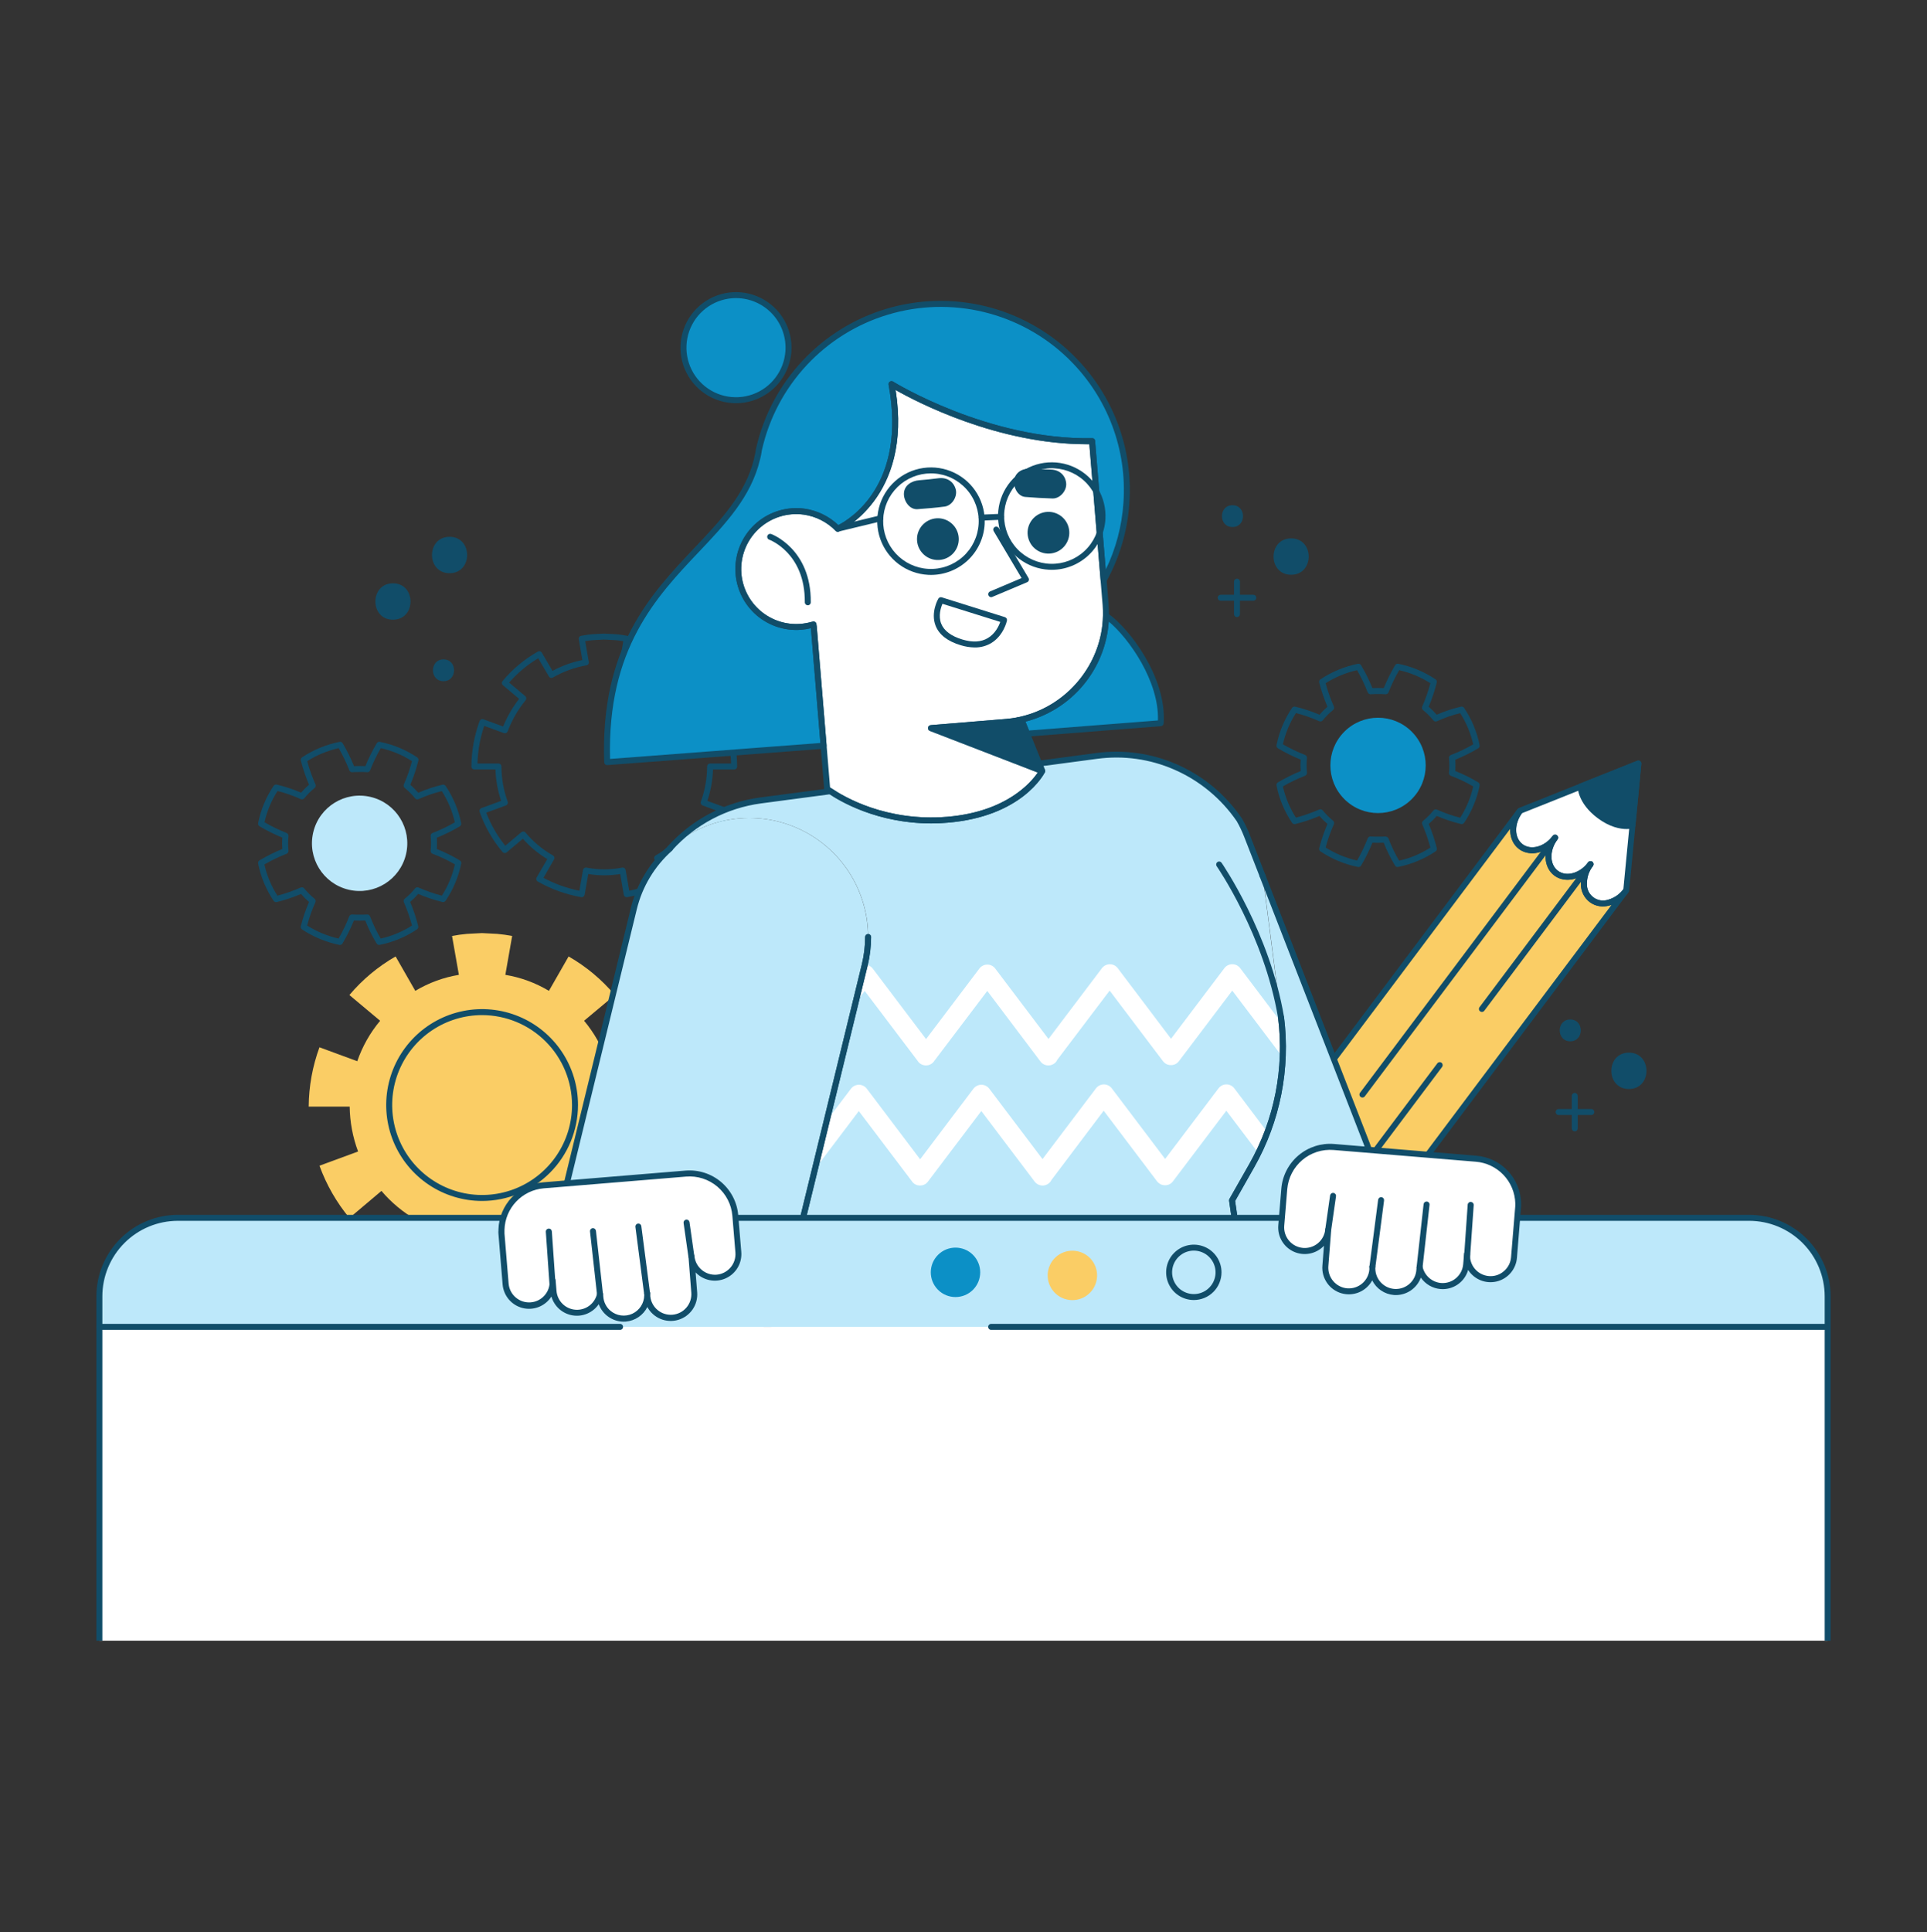 <svg width="400" height="401" viewBox="0 0 400 401" fill="none" xmlns="http://www.w3.org/2000/svg">
<rect x="0" y="0" width="400" height="401" fill="#333333" stroke="none"/>
<g clip-path="url(#clip0_5031_2824)">
<path d="M130.094 186.203C129.949 186.203 129.808 186.151 129.696 186.058C129.585 185.964 129.51 185.834 129.484 185.691L128.739 181.393C126.545 181.748 124.308 181.748 122.115 181.393L121.358 185.691C121.329 185.852 121.239 185.995 121.105 186.09C120.971 186.184 120.806 186.222 120.645 186.195C117.478 185.639 114.43 184.543 111.634 182.954C111.562 182.915 111.499 182.861 111.449 182.796C111.398 182.731 111.361 182.657 111.34 182.577C111.317 182.499 111.31 182.416 111.321 182.335C111.332 182.254 111.359 182.176 111.401 182.106L113.608 178.294C111.711 177.153 110 175.728 108.535 174.068L105.189 176.881C105.127 176.935 105.054 176.976 104.976 177.002C104.897 177.028 104.814 177.037 104.732 177.03C104.649 177.024 104.569 177 104.496 176.962C104.423 176.923 104.358 176.871 104.306 176.807C102.234 174.347 100.627 171.531 99.56 168.497C99.505 168.344 99.513 168.174 99.583 168.026C99.653 167.878 99.778 167.764 99.931 167.708L104.026 166.212C103.316 164.108 102.919 161.912 102.847 159.693H98.467C98.386 159.693 98.305 159.677 98.23 159.646C98.154 159.615 98.086 159.569 98.028 159.511C97.913 159.392 97.848 159.232 97.849 159.066C97.874 155.849 98.451 152.661 99.554 149.64C99.612 149.487 99.727 149.363 99.876 149.295C100.024 149.226 100.193 149.219 100.347 149.275L104.444 150.78C105.278 148.722 106.393 146.79 107.758 145.039L104.403 142.217C104.339 142.165 104.286 142.1 104.247 142.027C104.209 141.954 104.185 141.874 104.178 141.791C104.171 141.709 104.18 141.626 104.206 141.547C104.231 141.469 104.272 141.396 104.326 141.333C106.374 138.874 108.851 136.807 111.637 135.233C111.707 135.193 111.784 135.166 111.864 135.156C111.945 135.145 112.026 135.151 112.104 135.172C112.182 135.193 112.255 135.229 112.319 135.279C112.383 135.328 112.437 135.39 112.477 135.46L114.686 139.236C116.63 138.181 118.721 137.421 120.889 136.983L120.141 132.67C120.126 132.589 120.128 132.506 120.146 132.425C120.165 132.345 120.199 132.269 120.247 132.202C120.345 132.069 120.491 131.979 120.654 131.952L121.222 131.857C121.821 131.744 122.426 131.665 123.034 131.622L125.39 131.498L127.811 131.622C128.419 131.665 129.024 131.744 129.623 131.857L130.188 131.952C130.352 131.978 130.498 132.068 130.595 132.202C130.643 132.269 130.677 132.344 130.695 132.424C130.713 132.504 130.715 132.587 130.701 132.667L129.953 136.98C132.132 137.422 134.235 138.183 136.194 139.236L138.368 135.463C138.408 135.392 138.461 135.33 138.526 135.28C138.59 135.23 138.663 135.193 138.741 135.172C138.82 135.15 138.902 135.145 138.982 135.155C139.063 135.166 139.14 135.192 139.211 135.233C142.001 136.812 144.48 138.886 146.527 141.354C146.582 141.417 146.623 141.489 146.648 141.568C146.674 141.647 146.683 141.73 146.676 141.813C146.668 141.895 146.644 141.975 146.605 142.048C146.566 142.121 146.513 142.186 146.448 142.238L143.099 145.054C144.483 146.787 145.601 148.717 146.416 150.78L150.519 149.278C150.672 149.222 150.842 149.229 150.99 149.298C151.138 149.366 151.253 149.49 151.311 149.643C152.413 152.664 152.989 155.853 153.014 159.069C153.016 159.151 153.001 159.233 152.971 159.309C152.941 159.385 152.895 159.455 152.837 159.514C152.78 159.572 152.711 159.618 152.635 159.65C152.559 159.681 152.477 159.697 152.395 159.696H148C147.93 161.915 147.533 164.112 146.822 166.215L150.919 167.711C151.073 167.767 151.198 167.881 151.268 168.029C151.337 168.177 151.345 168.347 151.29 168.5C150.214 171.538 148.594 174.354 146.51 176.813C146.458 176.875 146.394 176.926 146.322 176.963C146.25 177.001 146.171 177.023 146.091 177.03C146.01 177.037 145.929 177.028 145.851 177.003C145.774 176.978 145.703 176.939 145.641 176.886L142.292 174.073C140.829 175.734 139.119 177.16 137.222 178.3L139.429 182.112C139.51 182.255 139.532 182.424 139.49 182.583C139.445 182.742 139.339 182.878 139.196 182.96C136.399 184.549 133.35 185.645 130.182 186.2C130.153 186.204 130.124 186.205 130.094 186.203ZM112.815 182.183C115.154 183.438 117.665 184.341 120.268 184.863L121.016 180.566C121.029 180.484 121.06 180.407 121.104 180.337C121.149 180.268 121.207 180.208 121.275 180.162C121.412 180.069 121.581 180.034 121.743 180.065C124.185 180.538 126.695 180.538 129.137 180.065C129.218 180.049 129.301 180.05 129.382 180.066C129.463 180.083 129.54 180.116 129.608 180.162C129.676 180.208 129.734 180.268 129.779 180.337C129.823 180.407 129.853 180.484 129.867 180.566L130.613 184.863C133.215 184.341 135.726 183.438 138.065 182.183L135.867 178.386C135.826 178.315 135.8 178.237 135.789 178.155C135.778 178.074 135.784 177.991 135.805 177.912C135.827 177.833 135.863 177.759 135.913 177.694C135.964 177.629 136.026 177.575 136.097 177.535C138.261 176.317 140.185 174.715 141.773 172.807C141.825 172.743 141.89 172.689 141.963 172.651C142.036 172.612 142.116 172.588 142.198 172.58C142.281 172.573 142.364 172.582 142.443 172.607C142.521 172.633 142.594 172.673 142.657 172.727L145.971 175.523C147.641 173.456 148.977 171.14 149.93 168.659L145.844 167.166C145.69 167.11 145.565 166.995 145.495 166.846C145.426 166.698 145.418 166.528 145.473 166.374C146.33 164.035 146.772 161.565 146.778 159.075C146.778 158.911 146.843 158.753 146.959 158.637C147.075 158.521 147.232 158.456 147.396 158.456H151.756C151.675 155.8 151.202 153.171 150.351 150.653L146.268 152.147C146.192 152.174 146.11 152.186 146.029 152.182C145.947 152.178 145.868 152.158 145.794 152.123C145.645 152.053 145.53 151.927 145.473 151.772C144.628 149.426 143.373 147.248 141.764 145.342C141.711 145.28 141.67 145.207 141.645 145.128C141.62 145.05 141.61 144.967 141.617 144.884C141.625 144.802 141.648 144.722 141.686 144.649C141.725 144.576 141.777 144.511 141.841 144.459L145.181 141.654C143.444 139.665 141.404 137.961 139.137 136.606L136.969 140.382C136.887 140.524 136.752 140.628 136.594 140.671C136.435 140.714 136.266 140.693 136.124 140.612C133.961 139.369 131.597 138.514 129.14 138.087C129.06 138.073 128.983 138.044 128.914 138C128.846 137.957 128.786 137.9 128.74 137.834C128.693 137.767 128.66 137.692 128.642 137.613C128.624 137.534 128.622 137.452 128.636 137.372L129.381 133.071C128.843 132.968 128.299 132.897 127.752 132.856L125.396 132.735L123.107 132.856C122.56 132.896 122.015 132.968 121.475 133.071L122.224 137.369C122.252 137.531 122.215 137.697 122.12 137.832C122.026 137.967 121.882 138.059 121.72 138.087C119.276 138.512 116.926 139.365 114.78 140.609C114.637 140.69 114.468 140.713 114.309 140.674C114.229 140.652 114.155 140.615 114.09 140.565C114.025 140.514 113.971 140.451 113.932 140.379L111.728 136.612C109.459 137.965 107.418 139.669 105.681 141.66L109.018 144.464C109.143 144.569 109.222 144.718 109.238 144.881C109.253 145.043 109.204 145.204 109.101 145.33C107.518 147.26 106.263 149.438 105.387 151.775C105.328 151.928 105.213 152.051 105.065 152.119C104.917 152.188 104.748 152.195 104.594 152.141L100.512 150.647C99.658 153.164 99.185 155.794 99.107 158.45H103.466C103.547 158.45 103.628 158.466 103.703 158.497C103.778 158.528 103.846 158.574 103.903 158.631C103.961 158.689 104.006 158.757 104.038 158.832C104.069 158.907 104.085 158.987 104.085 159.069C104.091 161.559 104.532 164.029 105.387 166.368C105.415 166.444 105.428 166.525 105.424 166.606C105.421 166.687 105.402 166.767 105.367 166.841C105.333 166.914 105.285 166.98 105.225 167.035C105.165 167.09 105.095 167.133 105.018 167.16L100.933 168.654C101.881 171.136 103.214 173.454 104.883 175.523L108.22 172.716C108.347 172.611 108.51 172.56 108.674 172.574C108.755 172.581 108.833 172.605 108.905 172.643C108.977 172.681 109.041 172.732 109.092 172.795C110.682 174.702 112.605 176.304 114.768 177.523C114.84 177.563 114.903 177.617 114.954 177.681C115.004 177.746 115.042 177.82 115.063 177.9C115.085 177.979 115.091 178.061 115.081 178.143C115.071 178.224 115.045 178.303 115.004 178.374L112.815 182.183Z" fill="#114D69"/>
<path d="M70.59 196.106C70.55 196.109 70.51 196.109 70.469 196.106C67.695 195.545 65.056 194.452 62.696 192.89C62.589 192.819 62.506 192.716 62.46 192.595C62.414 192.475 62.407 192.343 62.44 192.218C62.878 190.501 63.449 188.821 64.148 187.193C63.554 186.682 62.999 186.125 62.49 185.529C60.86 186.224 59.176 186.786 57.456 187.211C57.333 187.238 57.205 187.229 57.088 187.183C56.971 187.137 56.871 187.058 56.799 186.954C55.224 184.61 54.13 181.975 53.58 179.205C53.555 179.079 53.57 178.948 53.623 178.831C53.676 178.714 53.764 178.616 53.874 178.551C55.393 177.65 56.976 176.863 58.611 176.194C58.584 175.805 58.56 175.414 58.56 175.016C58.56 174.618 58.584 174.235 58.611 173.838C56.976 173.171 55.392 172.383 53.874 171.481C53.764 171.416 53.676 171.318 53.623 171.201C53.57 171.084 53.555 170.953 53.58 170.827C54.13 168.061 55.225 165.432 56.799 163.092C56.869 162.988 56.97 162.907 57.087 162.861C57.205 162.816 57.333 162.807 57.456 162.836C59.182 163.245 60.868 163.804 62.496 164.509C63.002 163.915 63.555 163.361 64.148 162.854C63.453 161.232 62.884 159.559 62.446 157.849C62.413 157.724 62.42 157.592 62.466 157.471C62.512 157.35 62.594 157.246 62.702 157.175C65.061 155.612 67.701 154.52 70.475 153.961C70.602 153.935 70.733 153.949 70.85 154.002C70.968 154.055 71.066 154.144 71.129 154.256C72.031 155.777 72.819 157.363 73.486 159.001C74.271 158.967 75.057 158.967 75.842 159.001C76.511 157.364 77.298 155.778 78.199 154.256C78.26 154.141 78.358 154.051 78.476 153.997C78.594 153.944 78.726 153.931 78.853 153.961C81.618 154.512 84.247 155.605 86.588 157.178C86.693 157.248 86.774 157.349 86.82 157.467C86.866 157.585 86.874 157.714 86.844 157.837C86.422 159.557 85.861 161.24 85.165 162.868C85.76 163.378 86.314 163.932 86.823 164.527C88.442 163.821 90.121 163.262 91.84 162.857C91.963 162.828 92.092 162.837 92.209 162.882C92.327 162.928 92.428 163.008 92.499 163.113C94.076 165.452 95.174 168.08 95.731 170.845C95.757 170.971 95.742 171.102 95.689 171.22C95.636 171.337 95.548 171.435 95.436 171.499C93.913 172.407 92.322 173.195 90.676 173.855C90.709 174.256 90.709 174.648 90.709 175.034C90.709 175.42 90.709 175.808 90.676 176.212C92.331 176.858 93.927 177.646 95.445 178.568C95.555 178.633 95.643 178.729 95.695 178.845C95.748 178.962 95.764 179.091 95.74 179.216C95.176 181.981 94.072 184.606 92.491 186.943C92.419 187.046 92.317 187.126 92.2 187.172C92.082 187.217 91.954 187.227 91.831 187.199C90.109 186.779 88.426 186.217 86.797 185.52C86.287 186.118 85.73 186.676 85.133 187.187C85.828 188.816 86.39 190.498 86.812 192.218C86.841 192.341 86.833 192.469 86.787 192.587C86.741 192.704 86.66 192.805 86.555 192.875C84.215 194.448 81.586 195.542 78.82 196.095C78.695 196.12 78.565 196.105 78.449 196.052C78.332 195.999 78.236 195.911 78.172 195.8C77.254 194.286 76.466 192.696 75.816 191.049C75.03 191.078 74.245 191.078 73.459 191.049C72.792 192.685 72.004 194.271 71.103 195.791C71.051 195.883 70.977 195.96 70.887 196.015C70.798 196.07 70.695 196.102 70.59 196.106ZM76.231 189.791C76.359 189.789 76.483 189.827 76.589 189.899C76.694 189.97 76.775 190.073 76.82 190.192C77.424 191.783 78.161 193.322 79.023 194.79C81.331 194.276 83.531 193.36 85.521 192.086C85.083 190.431 84.518 188.813 83.831 187.246C83.777 187.122 83.766 186.983 83.799 186.851C83.832 186.72 83.907 186.603 84.013 186.518C84.801 185.886 85.517 185.169 86.149 184.38C86.235 184.274 86.353 184.199 86.485 184.167C86.618 184.134 86.757 184.146 86.882 184.2C88.445 184.894 90.061 185.459 91.716 185.888C92.993 183.898 93.909 181.698 94.423 179.39C92.946 178.523 91.395 177.786 89.79 177.19C89.656 177.14 89.544 177.046 89.471 176.923C89.399 176.8 89.371 176.656 89.392 176.515C89.49 175.525 89.49 174.528 89.392 173.537C89.372 173.399 89.399 173.257 89.47 173.136C89.541 173.016 89.65 172.922 89.781 172.872C91.382 172.262 92.93 171.523 94.411 170.662C93.895 168.361 92.98 166.168 91.707 164.182C90.055 164.585 88.444 165.142 86.894 165.843C86.768 165.902 86.626 165.917 86.491 165.886C86.356 165.854 86.236 165.778 86.149 165.67C85.516 164.882 84.8 164.165 84.013 163.531C83.907 163.447 83.832 163.33 83.799 163.198C83.766 163.067 83.777 162.928 83.831 162.804C84.518 161.237 85.083 159.62 85.521 157.967C83.536 156.693 81.343 155.778 79.041 155.263C78.187 156.735 77.449 158.272 76.832 159.858C76.789 159.986 76.703 160.096 76.589 160.168C76.475 160.241 76.339 160.272 76.205 160.256C75.694 160.215 75.182 160.202 74.67 160.217C74.169 160.217 73.645 160.217 73.132 160.256C72.999 160.271 72.864 160.24 72.75 160.167C72.636 160.095 72.551 159.986 72.508 159.858C71.891 158.272 71.153 156.735 70.299 155.263C67.985 155.785 65.777 156.698 63.771 157.964C64.215 159.616 64.789 161.231 65.489 162.792C65.546 162.917 65.559 163.058 65.527 163.192C65.495 163.326 65.419 163.445 65.312 163.531C64.525 164.164 63.809 164.88 63.176 165.667C63.091 165.775 62.972 165.851 62.839 165.883C62.706 165.916 62.565 165.903 62.44 165.846C60.883 165.145 59.267 164.581 57.612 164.162C56.337 166.146 55.421 168.34 54.905 170.642C56.371 171.502 57.901 172.248 59.483 172.872C59.608 172.919 59.714 173.006 59.785 173.119C59.857 173.232 59.89 173.366 59.88 173.499C59.839 174.009 59.801 174.521 59.801 175.034C59.801 175.546 59.839 176.059 59.88 176.571C59.89 176.704 59.856 176.837 59.785 176.949C59.713 177.062 59.607 177.148 59.483 177.196C57.895 177.812 56.358 178.55 54.885 179.405C55.4 181.707 56.315 183.9 57.589 185.885C59.243 185.448 60.861 184.883 62.428 184.194C62.553 184.142 62.692 184.131 62.823 184.165C62.954 184.198 63.071 184.274 63.156 184.38C63.789 185.166 64.505 185.882 65.291 186.516C65.399 186.602 65.475 186.721 65.507 186.855C65.539 186.989 65.525 187.13 65.468 187.255C64.769 188.816 64.195 190.43 63.754 192.083C65.757 193.351 67.964 194.266 70.278 194.787C71.131 193.313 71.87 191.776 72.487 190.189C72.533 190.063 72.619 189.956 72.732 189.884C72.845 189.812 72.978 189.78 73.112 189.791C73.624 189.832 74.125 189.829 74.649 189.829C75.174 189.829 75.674 189.829 76.184 189.791H76.231Z" fill="#114D69"/>
<path d="M84.278 177.292C85.533 171.974 82.239 166.645 76.921 165.39C71.603 164.135 66.274 167.429 65.019 172.747C63.764 178.065 67.057 183.394 72.376 184.649C77.694 185.904 83.023 182.611 84.278 177.292Z" fill="#BDE8FA"/>
<path d="M125.826 238.982L133.835 241.928C132.404 245.874 130.303 249.543 127.623 252.774L120.974 247.156C118.918 249.589 116.445 251.638 113.672 253.207L118.032 260.783C114.406 262.877 110.44 264.316 106.314 265.033L104.788 256.423C101.667 256.93 98.484 256.93 95.363 256.423L93.837 265.033C89.712 264.316 85.745 262.877 82.119 260.783L86.482 253.207C83.707 251.639 81.234 249.59 79.177 247.156L72.528 252.771C69.848 249.54 67.747 245.871 66.316 241.925L74.328 238.979C73.214 235.997 72.624 232.843 72.584 229.66H64.078C64.11 225.458 64.866 221.294 66.313 217.35L74.16 220.24C75.216 217.176 76.823 214.331 78.903 211.845L72.525 206.504C75.23 203.296 78.476 200.586 82.116 198.498L86.205 205.638C88.984 203.972 92.053 202.845 95.251 202.316L93.834 194.248C94.862 194.051 95.899 193.905 96.941 193.812L100.046 193.65L103.207 193.812C104.249 193.905 105.286 194.051 106.314 194.248L104.897 202.316C108.095 202.845 111.164 203.972 113.943 205.638L118.032 198.498C121.673 200.587 124.919 203.299 127.623 206.51L121.245 211.842C123.326 214.327 124.933 217.172 125.988 220.237L133.835 217.35C135.289 221.294 136.05 225.459 136.085 229.663H127.514C127.515 232.845 126.944 236.002 125.826 238.982Z" fill="#FACD65"/>
<path d="M100.076 249.242C96.138 249.242 92.289 248.075 89.015 245.888C85.741 243.701 83.189 240.592 81.682 236.955C80.175 233.317 79.781 229.314 80.549 225.453C81.317 221.591 83.213 218.044 85.997 215.26C88.781 212.476 92.328 210.58 96.19 209.812C100.052 209.044 104.054 209.438 107.692 210.945C111.329 212.452 114.438 215.004 116.625 218.278C118.812 221.552 119.979 225.401 119.979 229.338C119.973 234.615 117.874 239.674 114.142 243.405C110.411 247.136 105.352 249.235 100.076 249.242ZM100.076 210.672C96.384 210.672 92.775 211.766 89.704 213.817C86.635 215.867 84.242 218.782 82.828 222.193C81.415 225.604 81.045 229.357 81.765 232.978C82.485 236.599 84.262 239.925 86.873 242.536C89.483 245.147 92.809 246.925 96.43 247.646C100.051 248.366 103.804 247.997 107.215 246.584C110.626 245.171 113.542 242.779 115.593 239.709C117.644 236.639 118.739 233.03 118.739 229.338C118.733 224.39 116.765 219.646 113.267 216.146C109.768 212.647 105.024 210.678 100.076 210.672Z" fill="#114D69"/>
<path d="M315.533 168.256L315.471 168.338C313.56 170.886 313.651 174.183 315.677 175.702C317.704 177.222 320.897 176.392 322.809 173.841C320.897 176.392 320.991 179.688 323.021 181.205C325.05 182.722 328.237 181.894 330.149 179.346C328.237 181.894 328.335 185.193 330.358 186.71C332.382 188.227 335.581 187.402 337.492 184.854L337.554 184.769V184.751L340.09 158.453L316.255 167.959L315.533 168.256Z" fill="white"/>
<path d="M260.389 240.62L257.711 244.19L257.261 243.852C256.788 243.5 256.195 243.35 255.612 243.434C255.028 243.518 254.502 243.829 254.147 244.299L253.473 245.183C253.122 245.655 252.971 246.247 253.054 246.829C253.137 247.412 253.446 247.938 253.914 248.294L277.918 266.303C278.389 266.655 278.981 266.806 279.564 266.722C280.146 266.639 280.672 266.328 281.026 265.858L281.703 264.96C282.055 264.487 282.206 263.895 282.123 263.312C282.04 262.729 281.731 262.202 281.261 261.846L280.813 261.51L283.491 257.94L283.953 258.294C284.426 258.646 285.019 258.796 285.603 258.712C286.186 258.629 286.713 258.317 287.067 257.846L287.741 256.962C288.093 256.491 288.243 255.899 288.16 255.317C288.076 254.735 287.766 254.209 287.297 253.855L263.293 235.845C262.822 235.495 262.231 235.344 261.65 235.427C261.068 235.51 260.543 235.819 260.188 236.287L259.511 237.171C259.16 237.644 259.009 238.236 259.092 238.819C259.175 239.401 259.484 239.928 259.953 240.284L260.389 240.62Z" fill="white"/>
<path d="M315.471 168.336L264.274 236.561L286.31 253.086L337.501 184.863C335.589 187.411 332.396 188.242 330.367 186.719C328.337 185.196 328.246 181.903 330.158 179.355C328.246 181.903 325.053 182.734 323.029 181.214C321.006 179.694 320.906 176.395 322.817 173.85C320.906 176.401 317.715 177.234 315.686 175.711C313.656 174.189 313.568 170.892 315.48 168.347L315.471 168.336Z" fill="#FACD65"/>
<path d="M328.105 163.237C328.105 163.237 328.052 166.33 331.975 169.272C335.805 172.135 338.697 171.334 338.853 171.305L340.087 158.491V158.456L328.105 163.237Z" fill="#114D69"/>
<path d="M254.442 248.868L248.521 256.756C248.521 256.756 244.456 263.976 255.001 271.879C265.546 279.782 271.332 273.867 271.332 273.867L277.243 265.952L254.442 248.868Z" fill="#0C90C6"/>
<path d="M332.72 188.104C331.737 188.117 330.776 187.807 329.987 187.22C329.414 186.772 328.952 186.2 328.634 185.545C328.317 184.891 328.154 184.173 328.158 183.447C328.144 182.885 328.202 182.323 328.332 181.776C326.429 182.849 324.231 182.905 322.647 181.715C321.062 180.525 320.499 178.395 320.997 176.265C319.094 177.34 316.891 177.393 315.306 176.206C313.012 174.483 312.861 170.789 314.976 167.973C315.062 167.852 315.174 167.752 315.303 167.679L339.864 157.882C339.962 157.842 340.069 157.829 340.174 157.843C340.279 157.857 340.379 157.898 340.464 157.961C340.549 158.025 340.616 158.109 340.659 158.206C340.702 158.303 340.719 158.41 340.709 158.515L338.173 184.816C338.162 184.934 338.12 185.047 338.052 185.143C337.097 186.487 335.712 187.465 334.126 187.915C333.667 188.037 333.195 188.1 332.72 188.104ZM330.659 179.726C329.838 180.776 329.398 182.073 329.41 183.405C329.386 183.949 329.495 184.49 329.728 184.982C329.961 185.473 330.31 185.901 330.745 186.227C331.18 186.554 331.688 186.769 332.226 186.855C332.763 186.94 333.313 186.894 333.828 186.719C335.088 186.364 336.194 185.599 336.971 184.545L339.395 159.411L315.94 168.766C314.278 171.025 314.328 173.906 316.066 175.211C317.804 176.516 320.626 175.744 322.328 173.473C322.408 173.376 322.516 173.306 322.636 173.271C322.757 173.237 322.886 173.24 323.004 173.28C323.123 173.32 323.227 173.396 323.302 173.497C323.377 173.597 323.42 173.718 323.424 173.844C323.426 173.978 323.383 174.109 323.301 174.215C321.598 176.486 321.636 179.402 323.389 180.719C325.142 182.036 327.949 181.252 329.651 178.984C329.7 178.917 329.762 178.86 329.834 178.818C329.905 178.775 329.984 178.747 330.066 178.735C330.149 178.723 330.233 178.728 330.313 178.749C330.393 178.77 330.469 178.807 330.535 178.857C330.611 178.916 330.673 178.991 330.716 179.078C330.759 179.164 330.782 179.259 330.782 179.355C330.778 179.49 330.731 179.62 330.647 179.726H330.659Z" fill="#114D69"/>
<path d="M279.255 267.366C278.642 267.367 278.046 267.169 277.556 266.801L253.552 248.791C252.952 248.337 252.556 247.664 252.45 246.919C252.344 246.175 252.537 245.418 252.987 244.815L253.661 243.913C254.111 243.322 254.774 242.93 255.509 242.82C256.244 242.71 256.993 242.891 257.596 243.324L259.532 240.744C258.946 240.284 258.564 239.614 258.467 238.877C258.369 238.139 258.564 237.393 259.01 236.797L259.685 235.896C260.136 235.293 260.808 234.895 261.552 234.786C262.297 234.678 263.054 234.869 263.658 235.318L287.662 253.327C288.263 253.78 288.66 254.452 288.766 255.197C288.873 255.942 288.68 256.698 288.23 257.301L287.556 258.199C287.11 258.794 286.448 259.191 285.713 259.304C284.978 259.418 284.228 259.239 283.624 258.806L281.688 261.387C282.272 261.846 282.653 262.516 282.75 263.253C282.847 263.99 282.652 264.736 282.207 265.331L281.529 266.229C281.265 266.582 280.921 266.869 280.527 267.067C280.132 267.264 279.697 267.367 279.255 267.366ZM255.944 244.016C255.866 244.017 255.788 244.022 255.711 244.034C255.289 244.093 254.908 244.316 254.651 244.656L253.976 245.557C253.724 245.898 253.615 246.324 253.675 246.745C253.735 247.165 253.957 247.544 254.294 247.802L278.298 265.811C278.638 266.065 279.065 266.174 279.485 266.114C279.905 266.054 280.285 265.829 280.539 265.49L281.217 264.606C281.471 264.265 281.58 263.838 281.521 263.417C281.461 262.996 281.238 262.615 280.899 262.359L280.451 262.023C280.385 261.974 280.33 261.913 280.289 261.843C280.247 261.772 280.22 261.694 280.21 261.613C280.197 261.533 280.201 261.451 280.221 261.373C280.241 261.294 280.277 261.221 280.327 261.157L283.005 257.587C283.053 257.521 283.114 257.466 283.184 257.425C283.254 257.383 283.332 257.356 283.412 257.344C283.493 257.333 283.575 257.337 283.653 257.358C283.732 257.378 283.806 257.414 283.871 257.463L284.319 257.799C284.487 257.925 284.68 258.017 284.884 258.069C285.088 258.121 285.301 258.133 285.51 258.102C285.718 258.072 285.919 258.001 286.1 257.894C286.282 257.786 286.44 257.644 286.566 257.475L287.241 256.573C287.494 256.234 287.602 255.808 287.541 255.389C287.48 254.97 287.256 254.592 286.917 254.338L262.916 236.329C262.748 236.202 262.558 236.11 262.354 236.057C262.151 236.004 261.939 235.992 261.731 236.022C261.523 236.051 261.323 236.121 261.142 236.228C260.962 236.334 260.804 236.476 260.677 236.644L260 237.527C259.745 237.868 259.635 238.296 259.695 238.717C259.754 239.138 259.979 239.518 260.318 239.775L260.769 240.114C260.834 240.163 260.889 240.224 260.93 240.294C260.972 240.364 260.999 240.442 261.01 240.523C261.023 240.603 261.019 240.685 260.999 240.764C260.979 240.842 260.942 240.916 260.892 240.98L258.215 244.55C258.166 244.615 258.105 244.67 258.036 244.712C257.966 244.753 257.888 244.781 257.808 244.792C257.727 244.804 257.645 244.799 257.566 244.779C257.488 244.758 257.414 244.722 257.349 244.673L256.898 244.335C256.623 244.128 256.288 244.017 255.944 244.016Z" fill="#114D69"/>
<path d="M286.31 253.704C286.175 253.705 286.044 253.663 285.936 253.584L263.903 237.056C263.772 236.956 263.686 236.809 263.662 236.647C263.639 236.484 263.681 236.319 263.779 236.187L314.97 167.964C315.066 167.838 315.205 167.753 315.361 167.726C315.517 167.699 315.678 167.733 315.81 167.82C315.88 167.867 315.94 167.928 315.986 167.999C316.032 168.07 316.063 168.149 316.078 168.232C316.092 168.315 316.09 168.4 316.07 168.482C316.05 168.563 316.014 168.64 315.963 168.707C314.26 170.978 314.299 173.894 316.048 175.208C317.798 176.521 320.608 175.741 322.311 173.47C322.389 173.366 322.498 173.289 322.622 173.25C322.746 173.212 322.879 173.213 323.003 173.254C323.126 173.296 323.233 173.375 323.309 173.481C323.384 173.587 323.425 173.714 323.424 173.844C323.426 173.978 323.383 174.109 323.3 174.215C321.598 176.486 321.636 179.402 323.389 180.719C325.141 182.035 327.949 181.252 329.651 178.984C329.7 178.917 329.762 178.86 329.834 178.817C329.905 178.775 329.984 178.746 330.066 178.735C330.149 178.723 330.232 178.728 330.313 178.749C330.393 178.77 330.469 178.807 330.535 178.857C330.611 178.916 330.673 178.991 330.716 179.077C330.759 179.164 330.781 179.259 330.782 179.355C330.782 179.489 330.738 179.619 330.658 179.726C329.838 180.776 329.398 182.073 329.41 183.405C329.386 183.949 329.495 184.49 329.728 184.981C329.961 185.473 330.31 185.901 330.745 186.227C331.18 186.554 331.688 186.769 332.226 186.855C332.763 186.94 333.313 186.894 333.828 186.719C335.109 186.354 336.23 185.57 337.012 184.492C337.111 184.361 337.257 184.274 337.419 184.251C337.582 184.228 337.747 184.27 337.878 184.368C338.009 184.467 338.096 184.613 338.119 184.776C338.142 184.938 338.1 185.103 338.002 185.234L286.796 253.457C286.747 253.522 286.686 253.578 286.615 253.619C286.545 253.66 286.467 253.688 286.386 253.698C286.361 253.703 286.335 253.705 286.31 253.704ZM265.143 236.437L286.177 252.22L334.511 187.803C334.385 187.844 334.255 187.882 334.125 187.918C333.43 188.138 332.692 188.19 331.972 188.068C331.253 187.945 330.573 187.653 329.989 187.215C329.405 186.777 328.935 186.206 328.616 185.55C328.298 184.893 328.14 184.17 328.158 183.44C328.144 182.879 328.202 182.317 328.331 181.77C326.429 182.843 324.231 182.898 322.646 181.708C321.062 180.518 320.499 178.389 320.997 176.259C319.091 177.334 316.891 177.387 315.306 176.2C314.034 175.246 313.421 173.685 313.489 172.006L265.143 236.437Z" fill="#114D69"/>
<path d="M337.654 172.056C336.311 172.056 334.14 171.67 331.601 169.767C327.477 166.671 327.477 163.364 327.477 163.225C327.48 163.103 327.518 162.984 327.587 162.884C327.656 162.783 327.753 162.705 327.866 162.66L339.852 157.882C339.952 157.842 340.06 157.828 340.167 157.843C340.273 157.857 340.374 157.899 340.459 157.965C340.545 158.03 340.612 158.117 340.653 158.216C340.695 158.315 340.71 158.423 340.697 158.53L339.46 171.364C339.448 171.49 339.398 171.609 339.316 171.706C339.233 171.802 339.123 171.871 339.001 171.903C338.56 172.011 338.108 172.063 337.654 172.056ZM328.762 163.64C328.897 164.509 329.516 166.654 332.346 168.777C335.177 170.901 337.372 170.889 338.282 170.78L339.375 159.408L328.762 163.64Z" fill="#114D69"/>
<path d="M265.255 276.571C262.498 276.571 258.922 275.593 254.618 272.365C243.776 264.226 247.938 256.518 247.982 256.441L253.947 248.488C253.995 248.423 254.056 248.368 254.126 248.326C254.196 248.284 254.274 248.257 254.354 248.245C254.435 248.234 254.517 248.239 254.595 248.259C254.674 248.279 254.748 248.315 254.813 248.364L277.615 265.472C277.68 265.521 277.735 265.582 277.777 265.651C277.818 265.721 277.846 265.799 277.857 265.879C277.869 265.96 277.864 266.042 277.844 266.121C277.823 266.199 277.787 266.273 277.738 266.338L271.818 274.229C271.75 274.3 269.449 276.571 265.255 276.571ZM254.565 249.722L249.016 257.115C248.91 257.325 245.428 263.917 255.364 271.372C265.299 278.827 270.657 273.643 270.881 273.434L276.377 266.102L254.565 249.722Z" fill="#114D69"/>
<path d="M307.609 210.013C307.475 210.014 307.345 209.97 307.238 209.889C307.173 209.841 307.118 209.78 307.076 209.71C307.035 209.64 307.007 209.562 306.996 209.482C306.984 209.401 306.989 209.319 307.009 209.241C307.03 209.162 307.065 209.088 307.115 209.023L329.654 178.978C329.703 178.913 329.764 178.858 329.834 178.816C329.904 178.775 329.981 178.747 330.062 178.736C330.142 178.724 330.225 178.729 330.303 178.749C330.382 178.769 330.456 178.804 330.522 178.853C330.587 178.902 330.642 178.963 330.683 179.033C330.725 179.103 330.752 179.18 330.764 179.261C330.775 179.341 330.771 179.423 330.751 179.502C330.731 179.581 330.696 179.655 330.647 179.72L308.107 209.765C308.049 209.843 307.974 209.905 307.888 209.948C307.801 209.991 307.706 210.013 307.609 210.013Z" fill="#114D69"/>
<path d="M278.946 248.196C278.812 248.197 278.681 248.154 278.575 248.072C278.509 248.024 278.454 247.963 278.413 247.893C278.371 247.823 278.344 247.746 278.332 247.665C278.321 247.585 278.325 247.503 278.346 247.424C278.366 247.345 278.402 247.271 278.451 247.206L298.354 220.682C298.453 220.55 298.599 220.464 298.762 220.44C298.924 220.417 299.089 220.459 299.22 220.558C299.352 220.656 299.438 220.803 299.462 220.965C299.485 221.128 299.443 221.293 299.344 221.424L279.441 247.934C279.385 248.014 279.311 248.079 279.225 248.125C279.139 248.17 279.043 248.195 278.946 248.196Z" fill="#114D69"/>
<path d="M282.805 227.775C282.69 227.775 282.577 227.743 282.479 227.683C282.381 227.623 282.302 227.536 282.25 227.433C282.199 227.33 282.178 227.215 282.189 227.1C282.2 226.985 282.243 226.876 282.313 226.785L322.314 173.47C322.412 173.339 322.559 173.252 322.721 173.229C322.802 173.217 322.884 173.222 322.962 173.242C323.041 173.262 323.115 173.297 323.18 173.346C323.245 173.395 323.3 173.456 323.341 173.526C323.382 173.596 323.41 173.673 323.421 173.754C323.433 173.834 323.428 173.916 323.408 173.995C323.388 174.073 323.352 174.147 323.304 174.212L283.303 227.527C283.244 227.604 283.169 227.667 283.083 227.71C282.996 227.753 282.901 227.775 282.805 227.775Z" fill="#114D69"/>
<path d="M283.953 258.901C283.82 258.9 283.689 258.857 283.582 258.777L260.018 241.103C259.886 241.005 259.799 240.858 259.775 240.696C259.752 240.533 259.794 240.368 259.892 240.236C259.991 240.104 260.137 240.017 260.3 239.994C260.463 239.97 260.628 240.012 260.76 240.111L284.324 257.784C284.428 257.863 284.504 257.971 284.542 258.095C284.581 258.219 284.579 258.352 284.538 258.475C284.497 258.598 284.419 258.705 284.314 258.782C284.209 258.858 284.083 258.9 283.953 258.901Z" fill="#114D69"/>
<path d="M280.822 262.123C280.688 262.124 280.558 262.081 280.451 261.999L256.886 244.326C256.822 244.277 256.767 244.216 256.725 244.145C256.684 244.075 256.657 243.998 256.646 243.917C256.623 243.755 256.665 243.59 256.764 243.458C256.863 243.327 257.01 243.24 257.173 243.217C257.335 243.195 257.5 243.237 257.632 243.336L281.196 261.01C281.3 261.088 281.376 261.197 281.414 261.321C281.452 261.445 281.451 261.577 281.41 261.7C281.369 261.824 281.291 261.931 281.186 262.007C281.081 262.083 280.955 262.125 280.825 262.126L280.822 262.123Z" fill="#114D69"/>
<path d="M269.765 272.798C269.631 272.797 269.501 272.754 269.394 272.674L251.426 259.195C251.36 259.146 251.306 259.085 251.264 259.015C251.222 258.945 251.195 258.868 251.183 258.787C251.172 258.707 251.176 258.625 251.196 258.546C251.216 258.467 251.252 258.393 251.3 258.328C251.349 258.263 251.41 258.208 251.48 258.166C251.55 258.124 251.628 258.097 251.708 258.085C251.789 258.074 251.871 258.078 251.95 258.098C252.029 258.118 252.103 258.154 252.168 258.203L270.136 271.682C270.239 271.76 270.315 271.869 270.354 271.993C270.392 272.117 270.391 272.249 270.35 272.372C270.309 272.496 270.23 272.603 270.126 272.679C270.021 272.755 269.894 272.797 269.765 272.798Z" fill="#114D69"/>
<path d="M233.817 104.399C233.431 110.022 231.815 115.492 229.083 120.423L226.697 91.556C204.67 91.977 185.07 79.724 185.07 79.724C189.4 103.017 173.901 109.725 173.901 109.725C172.035 107.809 169.587 106.567 166.94 106.19C166.057 106.066 165.163 106.042 164.274 106.119C162.7 106.249 161.167 106.689 159.763 107.411C158.358 108.134 157.11 109.127 156.089 110.332C155.068 111.537 154.295 112.932 153.813 114.436C153.331 115.94 153.15 117.525 153.28 119.099C153.41 120.673 153.85 122.206 154.572 123.611C155.295 125.015 156.288 126.263 157.493 127.284C159.927 129.346 163.081 130.356 166.26 130.093C167.047 130.025 167.826 129.884 168.587 129.672C168.687 129.772 168.796 129.872 168.908 129.967L168.958 130.517L170.961 154.762L126.035 158.17C124.742 120.172 152.363 115.068 157.134 95.306C157.139 95.29 157.139 95.272 157.134 95.256C157.293 94.614 157.429 93.954 157.526 93.279C157.526 93.25 157.526 93.212 157.547 93.179C159.059 86.496 162.32 80.336 166.996 75.328C171.673 70.32 177.597 66.646 184.161 64.681C190.725 62.717 197.693 62.532 204.352 64.147C211.01 65.762 217.12 69.118 222.055 73.871C222.185 74.001 222.314 74.121 222.444 74.26C226.404 78.164 229.471 82.879 231.435 88.082C233.398 93.285 234.211 98.852 233.817 104.399Z" fill="#0C90C6"/>
<path d="M208.912 149.82L193.259 151.113L213.183 158.801L216.332 160.014C216.332 160.014 211.89 168.869 196.658 170.132C183.795 171.196 174.861 165.891 172.395 164.218C171.936 163.905 171.703 163.714 171.703 163.714L170.961 154.762L168.958 130.517L168.917 129.975L168.884 129.583C168.796 129.616 168.696 129.645 168.59 129.675C167.829 129.887 167.05 130.028 166.263 130.096C164.689 130.226 163.104 130.045 161.6 129.563C160.096 129.081 158.701 128.308 157.496 127.287C155.062 125.225 153.546 122.281 153.283 119.102C153.02 115.922 154.03 112.769 156.092 110.335C158.154 107.901 161.098 106.385 164.277 106.122C165.166 106.045 166.06 106.069 166.943 106.193C169.59 106.569 172.038 107.812 173.904 109.727C173.904 109.727 189.4 103.017 185.07 79.724C185.07 79.724 204.67 91.977 226.697 91.556L229.083 120.423L229.504 125.504C229.569 126.268 229.593 127.035 229.575 127.801C229.464 132.826 227.682 137.67 224.51 141.569C221.338 145.467 216.958 148.197 212.061 149.328C211.798 149.387 211.548 149.448 211.289 149.499C210.502 149.646 209.709 149.753 208.912 149.82Z" fill="white"/>
<path d="M153.553 83.031C159.56 82.602 164.081 77.384 163.652 71.377C163.222 65.37 158.004 60.848 151.997 61.278C145.99 61.707 141.469 66.925 141.898 72.932C142.328 78.939 147.546 83.461 153.553 83.031Z" fill="#0C90C6"/>
<path d="M216.332 160.014L213.183 158.801L193.259 151.113L208.912 149.82C209.709 149.753 210.502 149.646 211.289 149.499L212.111 149.549L213.203 152.256L215.71 158.471L216.332 160.014Z" fill="#114D69"/>
<path d="M180.195 194.454C180.194 196.412 179.958 198.363 179.494 200.266L163.241 266.907C161.858 272.494 158.573 277.426 153.951 280.856C149.329 284.286 143.657 286 137.909 285.705C136.4 285.612 134.903 285.387 133.434 285.034C120.25 281.814 112.096 268.4 115.316 255.224L131.558 188.569C132.731 183.756 135.336 179.412 139.031 176.112C139.031 176.094 139.06 176.082 139.069 176.074C142.615 172.888 147.009 170.798 151.718 170.059C156.427 169.32 161.25 169.962 165.602 171.908C169.953 173.854 173.647 177.02 176.236 181.023C178.825 185.025 180.197 189.693 180.187 194.46L180.195 194.454Z" fill="#BDE8FA"/>
<path d="M257.487 246.04L255.744 249.118L256.365 253.419L258.916 270.927L260.978 285.213L262.563 296.183L264.948 312.616H132.845L136.253 294.598L137.926 285.705C139.686 285.803 141.452 285.704 143.19 285.411C147.979 284.634 152.435 282.466 156.002 279.177C159.569 275.888 162.09 271.623 163.252 266.912L164.227 262.93L165.836 256.232L169.155 242.617L171.612 232.552L177.55 208.219L179.494 200.266C179.494 200.248 179.494 200.216 179.515 200.195C180.749 195.081 180.314 189.706 178.275 184.857C176.235 180.007 172.698 175.937 168.18 173.242C163.662 170.547 158.4 169.368 153.164 169.877C147.928 170.387 142.992 172.558 139.078 176.074C143.963 170.628 150.631 167.106 157.883 166.141L172.401 164.218C174.87 165.891 183.801 171.196 196.664 170.132C211.896 168.869 216.338 160.014 216.338 160.014L215.716 158.471L227.693 156.877C233.205 156.135 238.816 156.916 243.917 159.133C249.319 161.478 253.948 165.301 257.272 170.162C257.878 171.221 258.404 172.323 258.845 173.461L262.035 181.652C262.144 182.224 262.236 182.795 262.315 183.376L265.894 211.117C265.944 211.509 265.994 211.901 266.027 212.295C266.28 214.653 266.353 217.026 266.245 219.394C266.042 224.721 264.975 229.98 263.087 234.965C262.533 236.436 261.904 237.878 261.202 239.286C260.781 240.169 260.318 241.009 259.85 241.851L257.487 246.04Z" fill="#BDE8FA"/>
<path d="M263.093 234.982C262.539 236.454 261.909 237.896 261.208 239.303L254.562 230.511L243.481 245.168C243.28 245.44 243.015 245.657 242.709 245.801C242.659 245.819 242.621 245.84 242.571 245.86C242.521 245.881 242.379 245.919 242.276 245.94L242.097 245.969C241.921 245.99 241.743 245.99 241.566 245.969L241.396 245.94C241.304 245.919 241.204 245.89 241.101 245.86L240.963 245.801C240.829 245.734 240.701 245.656 240.58 245.569C240.432 245.45 240.298 245.316 240.179 245.168L229.101 230.511L218.267 244.876C218.114 245.193 217.883 245.466 217.595 245.668C217.307 245.87 216.973 245.995 216.623 246.031C216.273 246.068 215.92 246.014 215.597 245.875C215.273 245.736 214.991 245.517 214.776 245.239L203.698 230.579L192.708 245.109L192.62 245.239C192.57 245.309 192.508 245.36 192.458 245.418C192.411 245.471 192.361 245.522 192.308 245.569C192.291 245.58 192.275 245.589 192.257 245.598C192.248 245.615 192.233 245.63 192.216 245.639C192.113 245.721 191.999 245.789 191.877 245.84C191.748 245.91 191.609 245.96 191.465 245.99C191.465 245.99 191.444 245.99 191.436 245.99C191.366 246.004 191.295 246.014 191.224 246.019C191.058 246.049 190.888 246.049 190.723 246.019C190.659 246.014 190.596 246.004 190.534 245.99C190.534 245.99 190.502 245.99 190.493 245.99C190.423 245.981 190.356 245.962 190.293 245.931C190.201 245.904 190.113 245.867 190.031 245.819C189.972 245.79 189.922 245.76 189.872 245.731C189.821 245.701 189.78 245.669 189.742 245.639C189.702 245.61 189.666 245.576 189.633 245.539C189.583 245.519 189.553 245.469 189.512 245.427C189.471 245.386 189.403 245.318 189.353 245.248C189.303 245.177 189.291 245.156 189.262 245.118L178.272 230.587L169.179 242.62L171.635 232.555L176.643 225.948C176.835 225.694 177.084 225.487 177.369 225.345C177.655 225.203 177.969 225.129 178.288 225.129C178.607 225.129 178.921 225.203 179.207 225.345C179.492 225.487 179.741 225.694 179.933 225.948L191 240.597L202.066 225.939C202.259 225.687 202.507 225.483 202.791 225.342C203.075 225.201 203.388 225.128 203.705 225.128C204.023 225.128 204.336 225.201 204.62 225.342C204.904 225.483 205.152 225.687 205.345 225.939L216.402 240.555L227.501 225.869C227.694 225.616 227.942 225.412 228.226 225.271C228.51 225.131 228.823 225.058 229.141 225.058C229.458 225.058 229.771 225.131 230.055 225.271C230.339 225.412 230.587 225.616 230.78 225.869L241.858 240.526L252.939 225.869C253.13 225.615 253.377 225.41 253.661 225.269C253.944 225.128 254.257 225.055 254.574 225.056C254.892 225.055 255.206 225.128 255.491 225.269C255.776 225.41 256.025 225.616 256.218 225.869L263.093 234.982Z" fill="white"/>
<path d="M266.25 219.412L255.793 205.585L244.715 220.234C244.514 220.505 244.249 220.721 243.943 220.864L243.802 220.926C243.714 220.955 243.613 220.985 243.507 221.005L243.328 221.035C243.155 221.056 242.98 221.056 242.806 221.035L242.624 221.005C242.535 220.985 242.435 220.955 242.329 220.926L242.188 220.864C242.053 220.802 241.926 220.724 241.808 220.634C241.658 220.518 241.523 220.384 241.407 220.234L230.338 205.585L219.468 219.942C219.334 220.244 219.124 220.507 218.859 220.705C218.5 220.974 218.064 221.118 217.616 221.114C217.299 221.117 216.986 221.045 216.702 220.905C216.418 220.764 216.171 220.558 215.981 220.304L204.932 205.656L193.942 220.172L193.851 220.304C193.801 220.372 193.742 220.434 193.692 220.493C193.642 220.552 193.592 220.593 193.541 220.634C193.491 220.676 193.512 220.664 193.491 220.673L193.45 220.705C193.344 220.787 193.229 220.857 193.108 220.914C192.978 220.977 192.841 221.025 192.699 221.056C192.699 221.056 192.678 221.056 192.67 221.056C192.6 221.074 192.529 221.087 192.458 221.097C192.291 221.117 192.123 221.117 191.957 221.097C191.898 221.097 191.836 221.076 191.765 221.056C191.765 221.056 191.736 221.056 191.727 221.056C191.659 221.043 191.592 221.027 191.527 221.005C191.435 220.976 191.347 220.936 191.265 220.885C191.208 220.861 191.155 220.83 191.105 220.793L190.973 220.705C190.934 220.678 190.898 220.649 190.864 220.617C190.821 220.582 190.78 220.545 190.743 220.505C190.693 220.446 190.631 220.384 190.581 220.316C190.531 220.248 190.522 220.234 190.493 220.184L179.494 205.656L177.55 208.222L179.494 200.269C179.494 200.251 179.494 200.218 179.515 200.198C179.83 200.201 180.141 200.275 180.425 200.414C180.708 200.553 180.957 200.754 181.152 201.002L192.231 215.65L203.3 201.002C203.493 200.748 203.742 200.543 204.028 200.402C204.314 200.261 204.628 200.188 204.947 200.189C205.263 200.189 205.575 200.262 205.858 200.404C206.142 200.545 206.388 200.749 206.579 201.002L217.639 215.621L228.738 200.931C228.931 200.679 229.179 200.475 229.463 200.334C229.747 200.193 230.06 200.12 230.377 200.12C230.695 200.12 231.008 200.193 231.292 200.334C231.576 200.475 231.824 200.679 232.017 200.931L243.08 215.583L254.159 200.922C254.351 200.67 254.599 200.466 254.883 200.325C255.168 200.185 255.481 200.111 255.798 200.111C256.115 200.111 256.428 200.185 256.712 200.325C256.997 200.466 257.245 200.67 257.437 200.922L266.032 212.304C266.286 214.664 266.359 217.041 266.25 219.412Z" fill="white"/>
<path d="M269.679 269.343C266.257 270.677 262.577 271.219 258.916 270.927L255.758 249.13L259.882 241.881C265.173 232.563 267.294 221.778 265.926 211.15L262.347 183.408C262.268 182.819 262.177 182.257 262.068 181.685L283.753 237.418C286.1 243.52 285.937 250.302 283.3 256.283C280.663 262.265 275.766 266.96 269.679 269.343Z" fill="#BDE8FA"/>
<path d="M240.948 150.091L213.203 152.253L212.111 149.546L211.289 149.496C211.548 149.446 211.798 149.384 212.06 149.325C216.956 148.195 221.336 145.465 224.508 141.568C227.68 137.671 229.463 132.828 229.575 127.804C233.896 130.75 241.578 140.924 240.948 150.091Z" fill="#0C90C6"/>
<path d="M126.035 158.789C125.883 158.791 125.736 158.735 125.623 158.633C125.56 158.577 125.51 158.509 125.474 158.433C125.439 158.357 125.419 158.275 125.416 158.191C124.603 134.332 135.022 123.345 144.212 113.639C149.638 107.91 154.76 102.499 156.534 95.162C156.532 95.144 156.532 95.126 156.534 95.109C156.687 94.49 156.828 93.845 156.914 93.194C156.924 93.123 156.94 93.053 156.961 92.985C158.505 86.202 161.824 79.952 166.578 74.873C171.331 69.795 177.349 66.07 184.014 64.08C190.68 62.091 197.754 61.908 204.514 63.55C211.273 65.192 217.475 68.6 222.485 73.426L222.615 73.556C222.709 73.647 222.803 73.741 222.909 73.85C226.922 77.819 230.029 82.609 232.017 87.891C234.006 93.173 234.828 98.822 234.429 104.452C234.047 110.167 232.407 115.727 229.625 120.735C229.56 120.85 229.46 120.941 229.339 120.995C229.218 121.048 229.082 121.06 228.954 121.03C228.824 121.001 228.708 120.932 228.62 120.832C228.533 120.732 228.479 120.608 228.468 120.476L226.129 92.198H225.602C207.118 92.198 190.378 83.476 185.907 80.943C189.456 103.394 174.301 110.237 174.145 110.305C174.03 110.354 173.902 110.367 173.779 110.342C173.656 110.318 173.543 110.256 173.456 110.166C171.685 108.351 169.365 107.172 166.855 106.811C165.16 106.574 163.434 106.721 161.803 107.241C160.173 107.762 158.68 108.642 157.436 109.816C156.191 110.991 155.227 112.431 154.614 114.029C154.001 115.626 153.755 117.342 153.894 119.047C154.145 122.064 155.583 124.858 157.893 126.814C160.203 128.771 163.196 129.73 166.213 129.48C166.959 129.417 167.698 129.284 168.419 129.083C168.526 129.053 168.638 129.051 168.746 129.079C168.853 129.107 168.95 129.163 169.029 129.242C169.117 129.33 169.211 129.419 169.309 129.507C169.428 129.615 169.506 129.762 169.527 129.922L169.577 130.476L171.583 154.721C171.596 154.886 171.543 155.049 171.436 155.175C171.328 155.301 171.176 155.379 171.011 155.393L126.07 158.789H126.035ZM157.738 95.459C155.888 103.118 150.654 108.646 145.111 114.499C136.171 123.925 126.05 134.632 126.633 157.505L170.292 154.191L168.322 130.376C167.661 130.536 166.99 130.645 166.313 130.703C164.542 130.846 162.761 130.615 161.086 130.024C159.411 129.433 157.879 128.496 156.59 127.274C155.301 126.051 154.284 124.571 153.606 122.93C152.927 121.288 152.602 119.522 152.652 117.746C152.701 115.971 153.124 114.225 153.893 112.624C154.662 111.023 155.76 109.601 157.115 108.453C158.47 107.304 160.052 106.454 161.758 105.957C163.463 105.461 165.254 105.329 167.014 105.571C169.646 105.949 172.093 107.14 174.016 108.976C176.372 107.783 188.31 100.602 184.449 79.839C184.425 79.719 184.437 79.595 184.484 79.482C184.53 79.369 184.609 79.272 184.711 79.204C184.812 79.136 184.932 79.1 185.054 79.099C185.176 79.099 185.296 79.135 185.397 79.202C185.592 79.326 205.15 91.347 226.686 90.941C226.765 90.935 226.844 90.945 226.919 90.971C226.994 90.997 227.063 91.038 227.122 91.091C227.18 91.144 227.228 91.208 227.261 91.28C227.295 91.352 227.313 91.43 227.316 91.509L229.525 118.234C231.626 113.887 232.873 109.178 233.198 104.361C233.584 98.903 232.785 93.427 230.856 88.308C228.927 83.189 225.914 78.547 222.023 74.701C221.923 74.596 221.843 74.519 221.761 74.439L221.628 74.307C216.771 69.637 210.76 66.341 204.211 64.757C197.662 63.173 190.809 63.358 184.355 65.291C177.9 67.225 172.075 70.838 167.476 75.762C162.876 80.686 159.667 86.743 158.177 93.315C158.177 93.338 158.145 93.459 158.139 93.48C158.049 94.123 157.924 94.761 157.765 95.391C157.747 95.403 157.741 95.433 157.738 95.45V95.459Z" fill="#114D69"/>
<path d="M193.306 170.889C182.072 170.889 174.31 166.262 172.048 164.73C171.556 164.397 171.309 164.191 171.309 164.191C171.245 164.139 171.193 164.074 171.155 164.001C171.117 163.929 171.094 163.849 171.088 163.767L168.325 130.376C167.663 130.536 166.991 130.645 166.313 130.703C164.542 130.846 162.761 130.615 161.086 130.024C159.411 129.433 157.879 128.496 156.59 127.274C155.301 126.052 154.284 124.571 153.606 122.93C152.927 121.288 152.602 119.522 152.652 117.746C152.701 115.971 153.124 114.225 153.893 112.624C154.662 111.023 155.76 109.601 157.115 108.453C158.47 107.304 160.052 106.454 161.758 105.957C163.463 105.461 165.254 105.329 167.014 105.571C169.645 105.949 172.093 107.14 174.016 108.976C176.372 107.783 188.31 100.602 184.449 79.839C184.425 79.719 184.437 79.595 184.484 79.482C184.53 79.369 184.609 79.272 184.711 79.204C184.812 79.136 184.932 79.1 185.054 79.099C185.176 79.099 185.295 79.135 185.397 79.202C185.592 79.326 205.133 91.344 226.685 90.941C226.765 90.935 226.844 90.945 226.919 90.971C226.994 90.997 227.063 91.038 227.122 91.091C227.18 91.144 227.228 91.208 227.261 91.28C227.295 91.352 227.313 91.43 227.316 91.509L230.123 125.448C230.188 126.232 230.212 127.018 230.194 127.804C230.105 132.974 228.283 137.964 225.019 141.974C221.756 145.985 217.24 148.783 212.196 149.92C211.881 149.994 211.648 150.047 211.407 150.094C210.599 150.245 209.784 150.355 208.965 150.424L196.004 151.493L216.553 159.425C216.633 159.456 216.707 159.503 216.768 159.564C216.83 159.625 216.878 159.698 216.909 159.779C216.94 159.86 216.953 159.946 216.949 160.033C216.945 160.12 216.924 160.205 216.886 160.282C216.697 160.657 212.111 169.461 196.711 170.736C195.545 170.845 194.408 170.889 193.306 170.889ZM172.298 163.39C172.404 163.47 172.552 163.576 172.743 163.702C175.141 165.331 183.936 170.554 196.602 169.517C209.027 168.483 214.108 162.282 215.413 160.327L193.026 151.69C192.894 151.641 192.783 151.548 192.712 151.426C192.64 151.305 192.611 151.163 192.631 151.024C192.651 150.884 192.718 150.756 192.821 150.659C192.924 150.563 193.057 150.505 193.197 150.494L208.847 149.201C209.623 149.137 210.394 149.033 211.159 148.889C211.386 148.848 211.604 148.795 211.831 148.742C221.598 146.521 228.762 137.716 228.945 127.79C228.96 127.044 228.937 126.298 228.877 125.554L226.117 92.183H225.602C207.118 92.183 190.378 83.462 185.907 80.928C189.456 103.38 174.301 110.222 174.145 110.29C174.03 110.339 173.902 110.352 173.779 110.328C173.656 110.303 173.543 110.242 173.456 110.152C171.685 108.336 169.365 107.157 166.855 106.797C165.16 106.56 163.434 106.707 161.803 107.227C160.173 107.747 158.68 108.627 157.436 109.802C156.191 110.977 155.227 112.416 154.614 114.014C154.001 115.612 153.755 117.327 153.894 119.033C154.145 122.049 155.583 124.843 157.893 126.8C160.203 128.756 163.196 129.715 166.213 129.466C166.959 129.402 167.698 129.269 168.419 129.068L168.681 128.986C168.77 128.956 168.865 128.947 168.959 128.959C169.052 128.971 169.142 129.005 169.22 129.057C169.299 129.109 169.365 129.178 169.412 129.259C169.46 129.34 169.489 129.431 169.497 129.525L169.518 129.819C169.529 129.855 169.536 129.891 169.538 129.928L169.577 130.47L172.298 163.39Z" fill="#114D69"/>
<path d="M152.781 83.68C152.513 83.68 152.242 83.68 151.971 83.65C149.697 83.491 147.521 82.662 145.718 81.266C143.915 79.871 142.567 77.972 141.843 75.81C141.12 73.648 141.054 71.32 141.654 69.12C142.253 66.921 143.492 64.949 145.212 63.453C146.933 61.958 149.058 61.006 151.32 60.718C153.581 60.431 155.877 60.82 157.917 61.837C159.958 62.855 161.65 64.454 162.781 66.434C163.912 68.413 164.431 70.683 164.272 72.958C164.064 75.865 162.764 78.587 160.633 80.576C158.501 82.565 155.696 83.674 152.781 83.68ZM152.757 61.867C150.754 61.871 148.795 62.459 147.122 63.559C145.448 64.66 144.132 66.225 143.336 68.063C142.539 69.901 142.297 71.932 142.638 73.906C142.979 75.88 143.889 77.711 145.257 79.175C146.624 80.639 148.389 81.672 150.336 82.146C152.282 82.621 154.324 82.517 156.212 81.848C158.1 81.178 159.751 79.972 160.963 78.377C162.175 76.782 162.895 74.868 163.034 72.869C163.129 71.522 162.956 70.169 162.528 68.888C162.099 67.608 161.422 66.424 160.536 65.405C159.65 64.385 158.572 63.551 157.363 62.949C156.154 62.346 154.838 61.988 153.491 61.894C153.247 61.876 153.003 61.867 152.757 61.867Z" fill="#114D69"/>
<path d="M216.332 160.636C216.255 160.635 216.18 160.621 216.108 160.595L193.038 151.69C192.906 151.641 192.795 151.547 192.723 151.426C192.652 151.305 192.623 151.163 192.643 151.023C192.663 150.884 192.73 150.756 192.833 150.659C192.936 150.563 193.069 150.505 193.209 150.494L208.862 149.201C209.636 149.137 210.407 149.032 211.171 148.889C211.222 148.881 211.274 148.881 211.324 148.889L212.146 148.939C212.259 148.947 212.367 148.985 212.46 149.05C212.552 149.115 212.625 149.204 212.671 149.307L216.894 159.776C216.939 159.888 216.95 160.01 216.926 160.129C216.902 160.247 216.844 160.356 216.759 160.441C216.704 160.5 216.638 160.548 216.565 160.581C216.491 160.614 216.412 160.633 216.332 160.636ZM196.007 151.504L215.227 158.924L211.693 150.144L211.339 150.12C210.559 150.264 209.773 150.37 208.983 150.435L196.007 151.504Z" fill="#114D69"/>
<path d="M139.246 286.359C138.792 286.359 138.339 286.359 137.882 286.324C136.333 286.229 134.795 285.999 133.287 285.634C126.782 284.028 121.177 279.913 117.697 274.187C114.217 268.461 113.145 261.591 114.715 255.077L130.957 188.424C132.158 183.494 134.829 179.045 138.616 175.667C138.641 175.639 138.668 175.614 138.698 175.59C138.753 175.533 138.819 175.488 138.892 175.457C138.965 175.426 139.043 175.41 139.122 175.41C139.201 175.41 139.28 175.426 139.353 175.457C139.426 175.488 139.491 175.533 139.546 175.59C139.663 175.712 139.728 175.873 139.728 176.041C139.728 176.209 139.663 176.371 139.546 176.492C139.524 176.52 139.499 176.547 139.473 176.571C135.866 179.787 133.323 184.024 132.182 188.719L115.917 255.371C114.426 261.568 115.448 268.102 118.76 273.547C122.071 278.992 127.403 282.906 133.59 284.433C135.022 284.781 136.482 285.004 137.953 285.098C143.557 285.389 149.087 283.719 153.592 280.374C158.098 277.029 161.297 272.219 162.64 266.771L178.893 200.124C179.344 198.273 179.574 196.374 179.577 194.469C179.577 194.305 179.642 194.147 179.758 194.031C179.874 193.915 180.031 193.85 180.195 193.85C180.359 193.85 180.517 193.915 180.633 194.031C180.749 194.147 180.814 194.305 180.814 194.469C180.811 196.473 180.569 198.471 180.095 200.419L163.844 267.051C162.496 272.558 159.34 277.453 154.88 280.954C150.42 284.454 144.915 286.357 139.246 286.359Z" fill="#114D69"/>
<path d="M264.948 313.235H132.845C132.754 313.234 132.664 313.214 132.581 313.175C132.499 313.136 132.426 313.08 132.367 313.009C132.309 312.939 132.267 312.857 132.244 312.769C132.222 312.68 132.218 312.588 132.235 312.498L137.319 285.59C137.341 285.44 137.419 285.303 137.539 285.209C137.659 285.115 137.81 285.071 137.962 285.087C143.565 285.375 149.094 283.703 153.6 280.359C158.105 277.015 161.305 272.206 162.651 266.759L178.905 200.112C179.356 198.261 179.585 196.363 179.588 194.457C179.588 194.293 179.654 194.136 179.77 194.02C179.886 193.904 180.043 193.838 180.207 193.838C180.371 193.838 180.528 193.904 180.644 194.02C180.76 194.136 180.826 194.293 180.826 194.457C180.822 196.462 180.581 198.459 180.107 200.407L163.844 267.051C162.463 272.695 159.183 277.692 154.555 281.206C149.927 284.719 144.232 286.534 138.424 286.347L133.579 311.994H264.233L255.131 249.206C255.111 249.07 255.137 248.931 255.204 248.812L259.328 241.563C264.532 232.356 266.625 221.715 265.299 211.223C265.289 211.143 265.294 211.061 265.316 210.982C265.337 210.904 265.374 210.83 265.424 210.766C265.473 210.702 265.535 210.648 265.606 210.608C265.677 210.567 265.754 210.541 265.835 210.531C265.916 210.521 265.998 210.526 266.076 210.548C266.154 210.569 266.228 210.606 266.292 210.656C266.356 210.705 266.41 210.767 266.451 210.838C266.491 210.909 266.517 210.986 266.527 211.067C267.882 221.827 265.729 232.737 260.389 242.175L256.383 249.245L265.555 312.534C265.568 312.621 265.562 312.71 265.537 312.795C265.512 312.88 265.469 312.959 265.411 313.025C265.353 313.091 265.282 313.143 265.202 313.179C265.122 313.215 265.036 313.234 264.948 313.235Z" fill="#114D69"/>
<path d="M262.041 182.298C261.907 182.297 261.776 182.252 261.669 182.169C261.563 182.087 261.487 181.972 261.452 181.841L258.274 173.697C257.851 172.601 257.348 171.537 256.769 170.515V170.501C253.515 165.732 248.976 161.984 243.679 159.69C238.677 157.519 233.177 156.754 227.772 157.478L216.579 158.969L216.903 159.773C216.936 159.855 216.951 159.942 216.947 160.03C216.943 160.118 216.922 160.204 216.883 160.283C216.694 160.657 212.108 169.461 196.708 170.736C183.969 171.794 174.985 166.669 172.242 164.845L157.956 166.739C150.857 167.691 144.327 171.136 139.535 176.46C139.424 176.582 139.27 176.655 139.106 176.663C138.942 176.671 138.782 176.614 138.66 176.504C138.538 176.394 138.465 176.24 138.456 176.076C138.448 175.911 138.505 175.751 138.616 175.629C143.605 170.085 150.403 166.496 157.794 165.502L172.316 163.602C172.467 163.581 172.621 163.618 172.746 163.705C175.144 165.331 183.939 170.557 196.605 169.517C209.893 168.412 214.806 161.346 215.643 159.967L215.133 158.701C215.097 158.614 215.081 158.519 215.088 158.425C215.095 158.331 215.123 158.24 215.171 158.159C215.22 158.079 215.286 158.011 215.365 157.96C215.443 157.909 215.532 157.877 215.625 157.864L227.607 156.271C233.23 155.523 238.951 156.319 244.156 158.574C249.657 160.956 254.372 164.845 257.755 169.794C257.776 169.818 257.794 169.844 257.811 169.87C258.432 170.956 258.972 172.086 259.426 173.252L262.616 181.446C262.643 181.518 262.657 181.594 262.657 181.67C262.658 181.835 262.593 181.993 262.478 182.111C262.363 182.228 262.206 182.295 262.041 182.298Z" fill="#114D69"/>
<path d="M213.203 152.874C213.08 152.874 212.959 152.837 212.857 152.767C212.755 152.698 212.675 152.6 212.629 152.485L211.681 150.129L211.251 150.103C211.101 150.092 210.96 150.027 210.855 149.921C210.749 149.815 210.685 149.674 210.675 149.524C210.665 149.375 210.709 149.226 210.8 149.107C210.891 148.988 211.021 148.905 211.168 148.874C211.398 148.833 211.616 148.78 211.843 148.727C221.61 146.506 228.774 137.702 228.956 127.775C228.959 127.663 228.991 127.554 229.05 127.459C229.109 127.365 229.193 127.288 229.292 127.237C229.392 127.186 229.503 127.162 229.614 127.169C229.726 127.177 229.833 127.214 229.926 127.277C234.468 130.391 242.214 140.677 241.552 150.132C241.542 150.28 241.479 150.42 241.375 150.525C241.27 150.631 241.131 150.695 240.983 150.706L213.259 152.871L213.203 152.874ZM212.868 149.77L213.607 151.602L240.359 149.516C240.633 141.407 234.35 132.491 230.158 129.009C229.822 133.847 227.971 138.457 224.867 142.183C221.764 145.91 217.565 148.564 212.868 149.77Z" fill="#114D69"/>
<path d="M167.674 125.619C167.509 125.617 167.352 125.551 167.237 125.434C167.122 125.317 167.057 125.159 167.058 124.994C167.146 114.75 159.744 112.034 159.668 112.001C159.511 111.947 159.383 111.832 159.311 111.683C159.24 111.534 159.23 111.362 159.285 111.206C159.339 111.05 159.454 110.922 159.603 110.85C159.752 110.778 159.924 110.768 160.08 110.823C160.162 110.853 168.392 113.875 168.298 124.994C168.299 125.077 168.283 125.158 168.252 125.234C168.221 125.31 168.175 125.379 168.117 125.438C168.059 125.496 167.99 125.542 167.914 125.573C167.837 125.604 167.756 125.62 167.674 125.619Z" fill="#114D69"/>
<path d="M195.332 116.175C197.698 115.817 199.326 113.608 198.967 111.242C198.608 108.876 196.4 107.249 194.034 107.607C191.668 107.966 190.04 110.175 190.399 112.541C190.758 114.907 192.966 116.534 195.332 116.175Z" fill="#114D69"/>
<path d="M218.669 114.769C220.993 114.197 222.412 111.85 221.84 109.526C221.268 107.202 218.921 105.782 216.597 106.354C214.274 106.926 212.854 109.274 213.426 111.597C213.998 113.921 216.345 115.341 218.669 114.769Z" fill="#114D69"/>
<path d="M218.137 97.447C216.838 97.415 215.192 97.341 214.111 97.253C212.55 97.126 210.829 97.816 210.535 99.562C210.293 100.994 211.165 103 212.844 103.135C214.72 103.285 216.597 103.403 218.482 103.453C220.058 103.495 221.469 101.804 221.313 100.278C221.136 98.546 219.828 97.492 218.137 97.447Z" fill="#114D69"/>
<path d="M194.823 99.25C193.533 99.415 191.904 99.589 190.811 99.668C189.25 99.78 187.656 100.72 187.63 102.49C187.606 103.942 188.773 105.795 190.452 105.674C192.331 105.539 194.205 105.38 196.072 105.135C197.636 104.938 198.776 103.053 198.39 101.568C197.942 99.883 196.499 99.038 194.823 99.25Z" fill="#114D69"/>
<path d="M205.725 123.937C205.586 123.932 205.453 123.881 205.347 123.791C205.241 123.702 205.168 123.579 205.14 123.443C205.112 123.307 205.131 123.165 205.193 123.041C205.255 122.917 205.357 122.818 205.483 122.759L212.055 119.972L206.237 110.187C206.166 110.046 206.151 109.884 206.195 109.733C206.239 109.581 206.339 109.453 206.475 109.372C206.61 109.292 206.771 109.266 206.925 109.299C207.079 109.333 207.214 109.424 207.304 109.554L213.489 119.952C213.535 120.028 213.563 120.112 213.573 120.2C213.582 120.288 213.573 120.377 213.545 120.461C213.517 120.545 213.472 120.622 213.412 120.687C213.352 120.752 213.279 120.803 213.198 120.838L205.966 123.887C205.89 123.92 205.808 123.937 205.725 123.937Z" fill="#114D69"/>
<path d="M202.334 134.373C201.335 134.36 200.342 134.2 199.389 133.899C196.691 133.086 194.953 131.734 194.219 129.881C193.135 127.136 194.708 124.367 194.776 124.249C194.846 124.127 194.957 124.034 195.088 123.983C195.219 123.933 195.364 123.929 195.498 123.972L208.597 128.081C208.744 128.127 208.868 128.226 208.946 128.359C209.024 128.492 209.05 128.649 209.018 128.8C208.991 128.93 208.323 131.943 205.704 133.492C204.682 134.087 203.517 134.391 202.334 134.373ZM195.636 125.312C195.297 126.099 194.732 127.813 195.374 129.436C195.963 130.909 197.436 132.019 199.748 132.718C201.869 133.36 203.66 133.263 205.05 132.423C206.599 131.51 207.336 129.908 207.63 129.071L195.636 125.312Z" fill="#114D69"/>
<path d="M193.259 119.318C193.056 119.318 192.85 119.318 192.644 119.301C190.441 119.18 188.323 118.409 186.558 117.085C184.793 115.761 183.461 113.944 182.729 111.863C181.997 109.781 181.899 107.53 182.447 105.393C182.994 103.256 184.164 101.329 185.806 99.856C187.449 98.383 189.492 97.431 191.676 97.119C193.86 96.808 196.087 97.15 198.076 98.105C200.066 99.059 201.727 100.581 202.851 102.48C203.975 104.378 204.511 106.567 204.391 108.77C204.232 111.617 202.991 114.295 200.921 116.256C198.852 118.217 196.11 119.313 193.259 119.318ZM193.23 98.243C190.647 98.245 188.167 99.255 186.318 101.058C184.468 102.86 183.395 105.313 183.326 107.895C183.256 110.477 184.197 112.984 185.948 114.883C187.698 116.782 190.121 117.923 192.7 118.063C195.326 118.207 197.902 117.302 199.861 115.546C201.82 113.791 203.001 111.329 203.145 108.702C203.288 106.076 202.383 103.5 200.627 101.541C198.872 99.582 196.41 98.401 193.784 98.257C193.61 98.249 193.424 98.243 193.23 98.243Z" fill="#114D69"/>
<path d="M218.341 118.258C218.134 118.258 217.928 118.252 217.722 118.24C215.519 118.122 213.4 117.352 211.634 116.029C209.868 114.706 208.534 112.888 207.801 110.807C207.068 108.726 206.968 106.474 207.515 104.336C208.063 102.198 209.231 100.27 210.874 98.797C212.517 97.324 214.56 96.371 216.744 96.059C218.929 95.747 221.157 96.089 223.147 97.044C225.136 97.998 226.798 99.521 227.922 101.42C229.046 103.32 229.581 105.509 229.46 107.713C229.301 110.557 228.061 113.233 225.994 115.193C223.927 117.153 221.189 118.25 218.341 118.258ZM218.341 97.182C215.734 97.184 213.233 98.212 211.378 100.044C209.524 101.876 208.465 104.364 208.431 106.971C208.397 109.577 209.391 112.092 211.197 113.972C213.003 115.851 215.476 116.944 218.082 117.014C220.687 117.084 223.216 116.126 225.12 114.346C227.025 112.566 228.152 110.108 228.258 107.504C228.364 104.899 227.44 102.358 225.687 100.429C223.933 98.5 221.491 97.339 218.888 97.197C218.691 97.188 218.509 97.171 218.326 97.171L218.341 97.182Z" fill="#114D69"/>
<path d="M203.76 108.045C203.603 108.038 203.454 107.971 203.344 107.858C203.234 107.745 203.171 107.594 203.168 107.436C203.165 107.279 203.222 107.126 203.328 107.009C203.433 106.891 203.579 106.819 203.737 106.805L207.746 106.637C207.908 106.633 208.066 106.692 208.187 106.802C208.307 106.912 208.38 107.064 208.391 107.227C208.398 107.39 208.34 107.55 208.229 107.671C208.119 107.792 207.965 107.864 207.801 107.872L203.79 108.042L203.76 108.045Z" fill="#114D69"/>
<path d="M173.898 110.343C173.744 110.346 173.596 110.291 173.48 110.19C173.365 110.089 173.291 109.949 173.273 109.797C173.255 109.645 173.294 109.491 173.383 109.366C173.472 109.241 173.604 109.154 173.753 109.121L182.59 106.982C182.75 106.945 182.918 106.972 183.057 107.058C183.197 107.144 183.297 107.282 183.335 107.442C183.355 107.52 183.358 107.602 183.346 107.683C183.333 107.763 183.305 107.84 183.262 107.909C183.22 107.979 183.164 108.039 183.098 108.086C183.032 108.134 182.958 108.168 182.879 108.187L174.042 110.325C173.995 110.337 173.946 110.343 173.898 110.343Z" fill="#114D69"/>
<path d="M260.887 271.625C260.209 271.625 259.531 271.598 258.851 271.543C258.711 271.531 258.58 271.472 258.478 271.376C258.375 271.279 258.309 271.151 258.289 271.012L255.131 249.215C255.111 249.079 255.137 248.94 255.205 248.82L259.329 241.571C264.532 232.364 266.626 221.724 265.299 211.232C262.413 194.068 252.657 179.912 252.557 179.77C252.51 179.703 252.477 179.628 252.459 179.549C252.442 179.469 252.44 179.387 252.454 179.307C252.469 179.227 252.499 179.15 252.542 179.082C252.586 179.013 252.643 178.954 252.71 178.907C252.777 178.86 252.852 178.827 252.931 178.81C253.011 178.792 253.093 178.791 253.173 178.805C253.253 178.819 253.33 178.849 253.398 178.893C253.467 178.937 253.526 178.994 253.573 179.06C253.673 179.205 263.588 193.591 266.533 211.049C267.888 221.815 265.734 232.732 260.389 242.175L256.383 249.245L259.438 270.35C262.851 270.555 266.268 270.016 269.452 268.771C275.391 266.45 280.166 261.869 282.733 256.033C285.3 250.197 285.449 243.582 283.146 237.636L261.464 181.897C261.404 181.744 261.408 181.573 261.474 181.423C261.54 181.272 261.663 181.154 261.816 181.094C261.969 181.034 262.14 181.038 262.29 181.104C262.441 181.17 262.559 181.293 262.619 181.446L284.304 237.182C286.723 243.434 286.566 250.388 283.867 256.524C281.169 262.659 276.148 267.475 269.906 269.917C267.032 271.043 263.973 271.622 260.887 271.625Z" fill="#114D69"/>
<path d="M290.107 179.941C290.001 179.942 289.897 179.915 289.804 179.864C289.712 179.812 289.634 179.737 289.58 179.646C288.661 178.131 287.873 176.541 287.223 174.892C286.438 174.926 285.658 174.926 284.884 174.892C284.217 176.53 283.43 178.116 282.528 179.638C282.464 179.75 282.366 179.838 282.249 179.891C282.131 179.944 282 179.958 281.874 179.932C279.097 179.367 276.455 178.27 274.095 176.701C273.987 176.629 273.905 176.525 273.858 176.405C273.812 176.284 273.804 176.152 273.836 176.026C274.276 174.31 274.848 172.63 275.547 171.001C274.952 170.492 274.398 169.938 273.889 169.343C272.258 170.035 270.574 170.596 268.855 171.022C268.732 171.049 268.603 171.039 268.486 170.993C268.369 170.947 268.269 170.866 268.198 170.763C266.623 168.423 265.529 165.793 264.978 163.028C264.953 162.901 264.968 162.771 265.02 162.653C265.073 162.536 265.161 162.438 265.273 162.374C266.791 161.472 268.374 160.684 270.009 160.017C269.98 159.622 269.959 159.234 269.959 158.839C269.959 158.444 269.98 158.058 270.009 157.661C268.374 156.994 266.791 156.206 265.273 155.304C265.161 155.24 265.073 155.142 265.02 155.025C264.968 154.907 264.953 154.776 264.978 154.65C265.531 151.884 266.625 149.254 268.198 146.912C268.269 146.809 268.37 146.729 268.487 146.683C268.604 146.637 268.732 146.628 268.855 146.656C270.579 147.068 272.264 147.629 273.891 148.332C274.401 147.739 274.954 147.186 275.547 146.677C274.847 145.048 274.275 143.368 273.836 141.651C273.804 141.526 273.812 141.395 273.858 141.274C273.904 141.154 273.987 141.051 274.095 140.98C276.454 139.416 279.094 138.322 281.868 137.76C281.994 137.735 282.125 137.75 282.242 137.803C282.36 137.855 282.457 137.944 282.522 138.055C283.424 139.576 284.212 141.162 284.879 142.8C285.664 142.767 286.449 142.767 287.235 142.8C287.903 141.163 288.691 139.577 289.591 138.055C289.656 137.943 289.755 137.855 289.873 137.802C289.99 137.749 290.122 137.735 290.248 137.76C293.013 138.315 295.642 139.409 297.983 140.98C298.088 141.051 298.169 141.152 298.215 141.27C298.26 141.388 298.269 141.517 298.24 141.64C297.814 143.358 297.253 145.041 296.561 146.671C297.155 147.18 297.71 147.734 298.219 148.329C299.846 147.622 301.532 147.062 303.259 146.656C303.381 146.628 303.51 146.637 303.627 146.683C303.744 146.729 303.845 146.809 303.916 146.912C305.489 149.254 306.583 151.884 307.135 154.65C307.161 154.776 307.146 154.907 307.093 155.025C307.04 155.142 306.952 155.24 306.841 155.304C305.319 156.213 303.729 157.001 302.084 157.661C302.113 158.061 302.113 158.453 302.113 158.839C302.113 159.225 302.113 159.617 302.084 160.017C303.738 160.662 305.333 161.45 306.85 162.374C306.96 162.438 307.047 162.535 307.1 162.651C307.153 162.767 307.168 162.896 307.144 163.022C306.592 165.787 305.498 168.416 303.925 170.757C303.854 170.861 303.753 170.941 303.636 170.988C303.519 171.034 303.391 171.044 303.268 171.016C301.546 170.596 299.863 170.034 298.234 169.337C297.723 169.934 297.166 170.49 296.57 171.001C297.262 172.631 297.823 174.313 298.249 176.032C298.278 176.155 298.269 176.284 298.223 176.402C298.178 176.52 298.097 176.621 297.992 176.692C295.651 178.264 293.022 179.358 290.257 179.912C290.209 179.928 290.158 179.938 290.107 179.941ZM287.63 173.629C287.757 173.627 287.881 173.664 287.987 173.735C288.092 173.806 288.173 173.908 288.219 174.026C288.822 175.618 289.558 177.156 290.419 178.624C292.727 178.108 294.926 177.188 296.914 175.909C296.474 174.256 295.909 172.639 295.223 171.072C295.17 170.947 295.159 170.809 295.192 170.677C295.225 170.546 295.3 170.429 295.406 170.344C296.194 169.713 296.91 168.997 297.542 168.209C297.627 168.102 297.745 168.027 297.878 167.994C298.01 167.961 298.15 167.972 298.275 168.026C299.834 168.72 301.448 169.284 303.1 169.714C304.376 167.724 305.293 165.524 305.807 163.216C304.33 162.347 302.778 161.611 301.171 161.016C301.037 160.965 300.926 160.871 300.854 160.748C300.782 160.625 300.754 160.482 300.776 160.341C300.874 159.35 300.874 158.351 300.776 157.36C300.754 157.22 300.782 157.076 300.854 156.953C300.926 156.83 301.037 156.736 301.171 156.686C302.773 156.079 304.323 155.341 305.804 154.479C305.287 152.178 304.372 149.985 303.1 147.999C301.444 148.409 299.83 148.972 298.278 149.681C298.152 149.74 298.01 149.756 297.875 149.724C297.74 149.692 297.619 149.616 297.533 149.507C296.901 148.72 296.185 148.003 295.397 147.372C295.291 147.286 295.216 147.169 295.183 147.037C295.15 146.905 295.161 146.766 295.215 146.641C295.903 145.071 296.471 143.45 296.914 141.793C294.929 140.519 292.735 139.603 290.434 139.086C289.58 140.559 288.841 142.097 288.225 143.684C288.177 143.809 288.09 143.915 287.977 143.987C287.864 144.058 287.731 144.092 287.597 144.082C287.085 144.043 286.546 144.043 286.063 144.043C285.58 144.043 285.038 144.043 284.525 144.082C284.392 144.092 284.258 144.058 284.145 143.987C284.032 143.915 283.945 143.809 283.898 143.684C283.281 142.097 282.544 140.56 281.691 139.086C279.377 139.608 277.169 140.523 275.164 141.793C275.609 143.445 276.183 145.059 276.881 146.621C276.938 146.746 276.952 146.887 276.92 147.021C276.888 147.155 276.812 147.274 276.705 147.36C275.917 147.992 275.201 148.708 274.569 149.496C274.482 149.602 274.363 149.677 274.229 149.709C274.096 149.741 273.955 149.728 273.83 149.672C272.273 148.971 270.657 148.407 269.002 147.987C267.729 149.973 266.814 152.166 266.298 154.468C267.771 155.321 269.309 156.06 270.896 156.677C271.021 156.724 271.127 156.81 271.198 156.923C271.269 157.036 271.302 157.168 271.291 157.301C271.252 157.817 271.214 158.329 271.214 158.839C271.214 159.348 271.252 159.861 271.291 160.374C271.301 160.507 271.268 160.64 271.197 160.753C271.126 160.866 271.02 160.953 270.896 161.001C269.309 161.618 267.771 162.357 266.298 163.21C266.814 165.512 267.729 167.705 269.002 169.69C270.655 169.251 272.273 168.687 273.841 168.003C273.966 167.949 274.105 167.937 274.236 167.97C274.368 168.003 274.485 168.079 274.569 168.185C275.201 168.973 275.917 169.689 276.705 170.321C276.812 170.407 276.888 170.526 276.92 170.66C276.952 170.794 276.938 170.935 276.881 171.06C276.182 172.621 275.608 174.236 275.164 175.888C277.17 177.154 279.378 178.068 281.691 178.592C282.544 177.118 283.281 175.581 283.898 173.994C283.945 173.869 284.032 173.762 284.145 173.69C284.258 173.619 284.392 173.586 284.525 173.596C285.038 173.637 285.55 173.643 286.063 173.635C286.574 173.648 287.087 173.635 287.597 173.596L287.63 173.629Z" fill="#114D69"/>
<path d="M293.045 165.845C296.909 161.981 296.909 155.716 293.045 151.852C289.181 147.988 282.916 147.988 279.053 151.852C275.189 155.716 275.189 161.981 279.053 165.845C282.916 169.709 289.181 169.709 293.045 165.845Z" fill="#0C90C6"/>
<path d="M379.39 269.039V275.378H20.619V269.045C20.618 264.725 22.333 260.581 25.387 257.525C28.441 254.469 32.584 252.752 36.905 252.75H363.084C365.224 252.748 367.344 253.169 369.322 253.986C371.3 254.804 373.097 256.004 374.611 257.516C376.126 259.029 377.327 260.825 378.147 262.802C378.967 264.779 379.389 266.899 379.39 269.039Z" fill="#BDE8FA"/>
<path d="M379.381 275.372H20.627V413.611H379.381V275.372Z" fill="white"/>
<path d="M21.246 413.611V269.039C21.249 264.884 22.901 260.9 25.838 257.961C28.775 255.022 32.758 253.368 36.913 253.363H363.083C367.24 253.367 371.226 255.019 374.165 257.958C377.105 260.897 378.758 264.882 378.763 269.039V413.611H380V269.039C379.994 264.554 378.21 260.255 375.039 257.083C371.868 253.912 367.568 252.128 363.083 252.123H36.913C32.43 252.13 28.133 253.914 24.964 257.086C21.795 260.257 20.013 264.556 20.009 269.039V413.611H21.246Z" fill="#114D69"/>
<path d="M379.39 275.994H205.784C205.699 275.999 205.613 275.988 205.533 275.959C205.453 275.931 205.379 275.886 205.317 275.828C205.255 275.77 205.205 275.699 205.171 275.621C205.137 275.543 205.119 275.459 205.119 275.373C205.119 275.288 205.137 275.204 205.171 275.126C205.205 275.048 205.255 274.977 205.317 274.919C205.379 274.861 205.453 274.816 205.533 274.788C205.613 274.759 205.699 274.748 205.784 274.753H379.39C379.547 274.764 379.694 274.834 379.802 274.949C379.909 275.064 379.969 275.216 379.969 275.373C379.969 275.531 379.909 275.682 379.802 275.798C379.694 275.913 379.547 275.983 379.39 275.994Z" fill="#114D69"/>
<path d="M128.668 275.994H20.619C20.454 275.994 20.297 275.928 20.181 275.812C20.065 275.696 20 275.539 20 275.375C20 275.293 20.015 275.213 20.046 275.137C20.077 275.062 20.123 274.993 20.18 274.936C20.238 274.878 20.306 274.832 20.381 274.801C20.456 274.77 20.537 274.753 20.619 274.753H128.668C128.753 274.748 128.839 274.759 128.919 274.788C128.999 274.816 129.073 274.861 129.135 274.919C129.198 274.977 129.247 275.048 129.281 275.126C129.315 275.204 129.333 275.288 129.333 275.373C129.333 275.459 129.315 275.543 129.281 275.621C129.247 275.699 129.198 275.77 129.135 275.828C129.073 275.886 128.999 275.931 128.919 275.959C128.839 275.988 128.753 275.999 128.668 275.994Z" fill="#114D69"/>
<path d="M201.965 267.683C203.968 265.68 203.968 262.433 201.965 260.43C199.962 258.427 196.715 258.427 194.713 260.43C192.71 262.433 192.71 265.68 194.713 267.683C196.715 269.685 199.962 269.685 201.965 267.683Z" fill="#0C90C6"/>
<path d="M247.811 269.805C246.675 269.805 245.564 269.468 244.619 268.836C243.673 268.205 242.937 267.307 242.502 266.257C242.067 265.207 241.953 264.052 242.175 262.937C242.397 261.822 242.944 260.798 243.748 259.994C244.551 259.191 245.575 258.643 246.69 258.422C247.805 258.2 248.96 258.314 250.011 258.749C251.061 259.184 251.958 259.92 252.59 260.865C253.221 261.81 253.558 262.921 253.558 264.058C253.557 265.582 252.951 267.043 251.873 268.12C250.796 269.197 249.335 269.803 247.811 269.805ZM247.811 259.548C246.919 259.548 246.047 259.813 245.306 260.308C244.564 260.804 243.986 261.508 243.645 262.332C243.304 263.156 243.214 264.063 243.388 264.938C243.562 265.813 243.992 266.616 244.622 267.247C245.253 267.878 246.057 268.307 246.931 268.481C247.806 268.655 248.713 268.566 249.537 268.225C250.361 267.883 251.065 267.305 251.561 266.564C252.056 265.822 252.321 264.95 252.321 264.058C252.32 262.862 251.845 261.716 250.999 260.87C250.154 260.025 249.007 259.549 247.811 259.548Z" fill="#114D69"/>
<path d="M227.591 265.873C228.241 263.116 226.534 260.354 223.778 259.704C221.021 259.053 218.259 260.76 217.609 263.517C216.958 266.273 218.665 269.035 221.422 269.686C224.178 270.336 226.94 268.629 227.591 265.873Z" fill="#FACD65"/>
<path d="M265.953 254.364C265.898 255.004 265.969 255.649 266.163 256.262C266.357 256.874 266.669 257.443 267.083 257.935C267.496 258.427 268.003 258.832 268.573 259.128C269.143 259.424 269.766 259.605 270.407 259.66C271.047 259.716 271.692 259.644 272.304 259.451C272.917 259.257 273.485 258.944 273.977 258.53C274.469 258.117 274.874 257.61 275.17 257.04C275.467 256.47 275.647 255.847 275.703 255.207L275.117 262.712C275.037 263.99 275.461 265.248 276.299 266.217C277.136 267.186 278.32 267.787 279.596 267.893C280.872 267.999 282.139 267.6 283.124 266.782C284.11 265.964 284.735 264.793 284.866 263.519L284.884 262.906C284.834 263.546 284.911 264.189 285.11 264.799C285.309 265.409 285.626 265.974 286.043 266.461C286.885 267.446 288.084 268.055 289.376 268.155C290.668 268.256 291.947 267.839 292.931 266.997C293.915 266.154 294.525 264.955 294.625 263.663L294.672 263.033C294.915 264.181 295.561 265.204 296.495 265.915C297.428 266.626 298.586 266.977 299.757 266.906C300.928 266.835 302.035 266.345 302.875 265.526C303.715 264.707 304.233 263.613 304.334 262.444L304.519 260.232C304.468 260.872 304.544 261.516 304.742 262.127C304.939 262.738 305.256 263.304 305.672 263.793C306.089 264.282 306.598 264.684 307.17 264.976C307.741 265.268 308.365 265.445 309.005 265.496C309.646 265.547 310.29 265.471 310.901 265.273C311.512 265.076 312.078 264.759 312.566 264.343C313.055 263.926 313.457 263.417 313.749 262.845C314.042 262.274 314.218 261.65 314.269 261.009L315.112 250.774L315.132 250.562C315.132 250.426 315.15 250.299 315.15 250.173C315.154 250.111 315.154 250.049 315.15 249.987C315.15 249.893 315.15 249.804 315.15 249.707C315.081 247.367 314.152 245.134 312.542 243.434C310.932 241.734 308.752 240.686 306.419 240.491L276.89 238.058C275.641 237.949 274.383 238.089 273.187 238.468C271.992 238.847 270.884 239.458 269.926 240.267C268.967 241.075 268.178 242.064 267.603 243.179C267.028 244.293 266.678 245.509 266.574 246.759L266.371 249.174L265.953 254.364Z" fill="white"/>
<path d="M289.744 268.774C289.597 268.774 289.45 268.768 289.302 268.756C288.361 268.675 287.457 268.353 286.675 267.823C285.893 267.292 285.26 266.57 284.837 265.725C284.237 266.839 283.272 267.712 282.104 268.198C280.937 268.684 279.637 268.753 278.425 268.394C277.212 268.035 276.16 267.27 275.445 266.226C274.73 265.183 274.395 263.925 274.498 262.665L274.822 258.541C274.038 259.369 273.016 259.933 271.898 260.155C270.779 260.377 269.62 260.246 268.579 259.781C267.538 259.315 266.668 258.537 266.088 257.555C265.508 256.573 265.248 255.436 265.343 254.299L265.973 246.691C266.196 244.009 267.475 241.526 269.529 239.787C271.583 238.048 274.243 237.196 276.925 237.418L306.452 239.851C308.938 240.056 311.262 241.17 312.978 242.981C314.693 244.792 315.681 247.172 315.751 249.666C315.756 249.764 315.756 249.862 315.751 249.961C315.759 250.022 315.759 250.085 315.751 250.146C315.751 250.279 315.751 250.411 315.733 250.55L315.71 250.803L314.882 261.051C314.787 262.2 314.335 263.29 313.588 264.168C312.84 265.045 311.837 265.667 310.718 265.943C309.599 266.22 308.421 266.139 307.351 265.711C306.28 265.283 305.371 264.53 304.752 263.557C304.404 264.783 303.639 265.85 302.59 266.573C301.541 267.297 300.272 267.632 299.002 267.522C298.19 267.45 297.404 267.2 296.7 266.79C295.996 266.38 295.391 265.819 294.929 265.148C294.54 266.21 293.834 267.128 292.907 267.776C291.98 268.425 290.876 268.773 289.744 268.774ZM285.485 263.301C285.499 264.397 285.935 265.446 286.701 266.229C287.468 267.012 288.507 267.471 289.602 267.509C290.698 267.546 291.766 267.161 292.585 266.433C293.404 265.704 293.911 264.688 294.001 263.596L294.051 262.968C294.063 262.818 294.129 262.677 294.238 262.571C294.346 262.466 294.489 262.404 294.64 262.397C294.788 262.388 294.934 262.432 295.053 262.521C295.171 262.61 295.255 262.738 295.288 262.883C295.484 263.781 295.96 264.594 296.649 265.203C297.337 265.812 298.202 266.186 299.117 266.27C300.247 266.362 301.366 266.002 302.231 265.27C303.095 264.537 303.633 263.491 303.727 262.361L303.91 260.149C303.931 259.992 304.012 259.849 304.136 259.749C304.26 259.649 304.417 259.601 304.576 259.614C304.734 259.626 304.882 259.7 304.988 259.818C305.094 259.936 305.151 260.091 305.147 260.25C305.064 261.374 305.427 262.485 306.158 263.344C306.889 264.202 307.929 264.737 309.053 264.833C309.611 264.882 310.174 264.818 310.707 264.646C311.24 264.473 311.733 264.195 312.157 263.828C312.587 263.468 312.941 263.026 313.199 262.528C313.457 262.03 313.613 261.486 313.659 260.927L314.523 250.476C314.523 250.349 314.54 250.246 314.54 250.143C314.54 250.108 314.54 249.993 314.54 249.958C314.545 249.884 314.545 249.81 314.54 249.737C314.481 247.539 313.61 245.44 312.096 243.846C310.582 242.251 308.532 241.273 306.34 241.1L276.813 238.664C274.46 238.473 272.126 239.222 270.325 240.748C268.523 242.275 267.4 244.453 267.202 246.806L266.574 254.414C266.491 255.536 266.853 256.645 267.582 257.501C268.311 258.358 269.348 258.892 270.468 258.989C271.589 259.086 272.702 258.738 273.567 258.019C274.433 257.3 274.98 256.27 275.09 255.151C275.104 254.987 275.183 254.836 275.308 254.73C275.434 254.624 275.597 254.573 275.76 254.587C275.924 254.601 276.075 254.679 276.181 254.805C276.287 254.931 276.338 255.093 276.324 255.257L275.735 262.765C275.648 263.893 276.009 265.01 276.74 265.873C277.472 266.736 278.514 267.276 279.641 267.375C280.769 267.465 281.888 267.105 282.751 266.373C283.614 265.641 284.153 264.597 284.248 263.469V263.31C284.248 263.163 284.248 263.015 284.248 262.865C284.252 262.785 284.273 262.706 284.308 262.634C284.343 262.562 284.392 262.497 284.452 262.444C284.513 262.391 284.583 262.35 284.659 262.324C284.735 262.299 284.816 262.288 284.896 262.294C284.976 262.297 285.055 262.316 285.129 262.349C285.202 262.383 285.268 262.431 285.322 262.49C285.377 262.549 285.42 262.618 285.448 262.694C285.475 262.769 285.488 262.85 285.485 262.93V263.301Z" fill="#114D69"/>
<path d="M304.525 261.652H304.481C304.399 261.648 304.318 261.627 304.243 261.591C304.169 261.556 304.102 261.506 304.048 261.444C303.993 261.382 303.951 261.31 303.924 261.232C303.897 261.154 303.886 261.071 303.892 260.989L304.658 250.02C304.663 249.938 304.684 249.859 304.72 249.786C304.757 249.713 304.807 249.648 304.868 249.595C304.929 249.541 305.001 249.501 305.078 249.475C305.155 249.449 305.237 249.439 305.318 249.445C305.4 249.45 305.481 249.471 305.555 249.506C305.629 249.542 305.696 249.592 305.75 249.654C305.805 249.716 305.847 249.787 305.874 249.865C305.901 249.943 305.912 250.026 305.907 250.108L305.138 261.077C305.128 261.233 305.059 261.379 304.945 261.485C304.831 261.592 304.681 261.651 304.525 261.652Z" fill="#114D69"/>
<path d="M294.669 263.655H294.599C294.436 263.636 294.286 263.554 294.184 263.426C294.081 263.298 294.033 263.135 294.051 262.971L295.506 249.908C295.527 249.746 295.609 249.598 295.737 249.496C295.864 249.394 296.027 249.345 296.189 249.36C296.27 249.369 296.349 249.393 296.421 249.433C296.492 249.472 296.555 249.525 296.606 249.589C296.657 249.653 296.695 249.726 296.717 249.804C296.74 249.883 296.747 249.965 296.737 250.046L295.282 263.11C295.264 263.26 295.192 263.398 295.079 263.498C294.966 263.599 294.82 263.654 294.669 263.655Z" fill="#114D69"/>
<path d="M284.881 263.531H284.799C284.636 263.509 284.489 263.424 284.389 263.293C284.289 263.163 284.245 262.999 284.266 262.836L286.068 248.992C286.079 248.911 286.105 248.833 286.145 248.763C286.186 248.692 286.24 248.63 286.304 248.581C286.369 248.531 286.442 248.495 286.521 248.473C286.599 248.452 286.681 248.447 286.762 248.457C286.843 248.467 286.92 248.494 286.991 248.534C287.061 248.575 287.123 248.629 287.173 248.693C287.223 248.758 287.259 248.831 287.28 248.91C287.301 248.988 287.307 249.07 287.297 249.151L285.494 262.995C285.474 263.143 285.401 263.279 285.288 263.378C285.176 263.477 285.031 263.531 284.881 263.531Z" fill="#114D69"/>
<path d="M275.706 255.828H275.617C275.455 255.804 275.309 255.717 275.211 255.586C275.113 255.454 275.07 255.29 275.093 255.127L276.095 248.096C276.12 247.934 276.207 247.789 276.338 247.691C276.469 247.592 276.633 247.549 276.796 247.569C276.958 247.592 277.105 247.679 277.204 247.81C277.303 247.942 277.346 248.107 277.323 248.27L276.318 255.301C276.296 255.448 276.222 255.581 276.109 255.678C275.997 255.775 275.854 255.828 275.706 255.828Z" fill="#114D69"/>
<path d="M153.258 259.887C153.37 261.18 152.963 262.464 152.128 263.458C151.293 264.451 150.097 265.072 148.804 265.183C147.511 265.295 146.227 264.889 145.234 264.053C144.241 263.218 143.62 262.023 143.508 260.73L144.097 268.238C144.175 269.515 143.75 270.772 142.912 271.739C142.074 272.706 140.891 273.306 139.616 273.412C138.341 273.517 137.075 273.118 136.09 272.302C135.105 271.485 134.48 270.315 134.347 269.042L134.33 268.432C134.385 269.697 133.947 270.935 133.107 271.883C132.268 272.831 131.093 273.416 129.831 273.515C128.568 273.613 127.317 273.218 126.34 272.411C125.364 271.605 124.739 270.451 124.597 269.192L124.55 268.562C124.308 269.71 123.661 270.733 122.728 271.443C121.794 272.154 120.637 272.506 119.465 272.435C118.294 272.363 117.188 271.873 116.348 271.054C115.508 270.235 114.99 269.142 114.889 267.973L114.703 265.761C114.806 267.054 114.391 268.334 113.549 269.321C112.708 270.308 111.509 270.92 110.216 271.023C108.923 271.126 107.642 270.711 106.655 269.869C105.668 269.027 105.056 267.828 104.953 266.535L104.111 256.302L104.09 256.087C104.09 255.952 104.073 255.825 104.073 255.701C104.068 255.64 104.068 255.578 104.073 255.516C104.073 255.419 104.073 255.33 104.073 255.236C104.138 252.891 105.066 250.652 106.679 248.949C108.292 247.246 110.477 246.197 112.815 246.005L142.345 243.566C143.592 243.462 144.847 243.606 146.039 243.988C147.23 244.37 148.335 244.983 149.29 245.792C150.245 246.601 151.03 247.591 151.603 248.704C152.175 249.817 152.522 251.031 152.625 252.279L152.831 254.694L153.258 259.887Z" fill="white"/>
<path d="M129.464 274.294C128.333 274.289 127.231 273.939 126.306 273.291C125.38 272.642 124.675 271.726 124.285 270.665C123.697 271.527 122.875 272.204 121.915 272.616C120.956 273.028 119.9 273.158 118.869 272.991C117.839 272.825 116.877 272.368 116.096 271.675C115.316 270.982 114.749 270.081 114.462 269.077C113.842 270.05 112.933 270.803 111.863 271.231C110.793 271.659 109.615 271.74 108.496 271.463C107.377 271.186 106.373 270.565 105.626 269.688C104.879 268.81 104.426 267.719 104.332 266.571L103.469 256.126C103.454 255.949 103.445 255.831 103.445 255.684C103.443 255.585 103.45 255.487 103.466 255.389C103.455 255.309 103.455 255.228 103.466 255.148C103.544 252.661 104.535 250.29 106.249 248.487C107.964 246.685 110.282 245.576 112.762 245.374L142.292 242.941C143.62 242.831 144.957 242.984 146.226 243.391C147.495 243.797 148.672 244.45 149.688 245.312C150.705 246.173 151.542 247.227 152.152 248.412C152.761 249.598 153.131 250.891 153.24 252.22L153.871 259.822C153.965 260.959 153.705 262.097 153.125 263.079C152.545 264.061 151.675 264.838 150.634 265.304C149.593 265.77 148.433 265.902 147.314 265.68C146.196 265.458 145.173 264.895 144.389 264.067L144.716 268.191C144.818 269.451 144.483 270.708 143.768 271.751C143.052 272.794 142 273.559 140.788 273.918C139.575 274.278 138.276 274.209 137.108 273.724C135.94 273.239 134.975 272.367 134.374 271.254C133.949 272.099 133.315 272.82 132.531 273.35C131.748 273.879 130.842 274.198 129.899 274.276C129.761 274.288 129.605 274.294 129.464 274.294ZM124.541 267.94H124.597C124.748 267.948 124.891 268.01 125 268.115C125.108 268.22 125.175 268.361 125.187 268.512L125.237 269.142C125.281 269.699 125.435 270.242 125.691 270.74C125.947 271.237 126.299 271.678 126.727 272.038C127.345 272.558 128.099 272.892 128.9 273C129.701 273.108 130.516 272.986 131.25 272.648C131.985 272.31 132.607 271.77 133.046 271.092C133.485 270.413 133.722 269.623 133.729 268.815V268.453C133.724 268.29 133.783 268.133 133.893 268.013C134.003 267.894 134.156 267.822 134.318 267.814C134.399 267.805 134.481 267.813 134.559 267.838C134.637 267.863 134.708 267.904 134.77 267.958C134.831 268.012 134.88 268.078 134.914 268.152C134.949 268.226 134.967 268.306 134.969 268.388C134.969 268.527 134.984 268.683 134.984 268.806V269.021C135.096 270.139 135.643 271.167 136.508 271.884C137.372 272.601 138.484 272.948 139.603 272.852C140.722 272.756 141.758 272.223 142.487 271.369C143.216 270.515 143.58 269.408 143.499 268.288L142.91 260.78C142.898 260.617 142.95 260.455 143.056 260.331C143.162 260.206 143.313 260.128 143.476 260.114C143.556 260.106 143.638 260.115 143.715 260.139C143.793 260.163 143.865 260.202 143.927 260.254C143.989 260.306 144.04 260.37 144.078 260.442C144.115 260.514 144.138 260.593 144.144 260.674C144.254 261.793 144.798 262.825 145.659 263.549C146.52 264.273 147.63 264.631 148.751 264.547C149.878 264.447 150.919 263.907 151.65 263.044C152.381 262.181 152.742 261.065 152.654 259.937L152.024 252.332C151.928 251.165 151.603 250.029 151.068 248.989C150.533 247.948 149.798 247.023 148.905 246.267C148.012 245.51 146.979 244.937 145.864 244.58C144.75 244.224 143.576 244.09 142.409 244.187L112.88 246.62C110.697 246.801 108.658 247.78 107.152 249.37C105.646 250.96 104.779 253.05 104.718 255.239C104.718 255.357 104.718 255.425 104.718 255.501V255.687C104.718 255.79 104.718 255.896 104.718 256.005L105.584 266.47C105.699 267.579 106.244 268.599 107.101 269.312C107.958 270.024 109.059 270.374 110.171 270.286C111.282 270.197 112.314 269.678 113.048 268.838C113.781 267.999 114.158 266.906 114.096 265.793C114.085 265.63 114.138 265.468 114.245 265.344C114.351 265.219 114.502 265.142 114.665 265.127C114.746 265.12 114.828 265.129 114.906 265.154C114.983 265.179 115.055 265.219 115.117 265.272C115.179 265.325 115.23 265.389 115.267 265.462C115.303 265.535 115.325 265.614 115.331 265.696L115.516 267.905C115.6 268.929 116.049 269.889 116.783 270.608C117.516 271.328 118.484 271.758 119.51 271.822C120.535 271.885 121.549 271.577 122.366 270.953C123.182 270.329 123.747 269.432 123.955 268.426C123.985 268.292 124.059 268.171 124.165 268.082C124.271 267.994 124.404 267.944 124.541 267.94Z" fill="#114D69"/>
<path d="M114.686 267.175C114.529 267.174 114.378 267.115 114.264 267.009C114.149 266.902 114.079 266.756 114.067 266.6L113.301 255.643C113.296 255.561 113.307 255.478 113.334 255.4C113.361 255.323 113.403 255.251 113.458 255.19C113.513 255.128 113.579 255.078 113.653 255.043C113.728 255.007 113.808 254.987 113.89 254.983C113.971 254.977 114.053 254.987 114.13 255.013C114.207 255.038 114.279 255.079 114.34 255.132C114.401 255.186 114.451 255.251 114.488 255.324C114.524 255.397 114.545 255.476 114.55 255.557L115.316 266.527C115.327 266.691 115.273 266.852 115.166 266.977C115.058 267.101 114.905 267.177 114.742 267.189L114.686 267.175Z" fill="#114D69"/>
<path d="M124.541 269.192C124.39 269.191 124.244 269.135 124.131 269.033C124.018 268.932 123.946 268.792 123.929 268.642L122.474 255.581C122.464 255.5 122.471 255.418 122.493 255.339C122.516 255.261 122.554 255.187 122.605 255.124C122.656 255.06 122.719 255.007 122.79 254.967C122.862 254.928 122.94 254.903 123.021 254.895C123.184 254.879 123.347 254.927 123.475 255.029C123.602 255.132 123.685 255.28 123.705 255.442L125.16 268.506C125.177 268.669 125.13 268.833 125.027 268.961C124.924 269.089 124.775 269.171 124.612 269.189L124.541 269.192Z" fill="#114D69"/>
<path d="M134.318 269.051C134.168 269.051 134.023 268.996 133.91 268.897C133.797 268.797 133.725 268.661 133.705 268.512L131.903 254.668C131.888 254.585 131.89 254.5 131.909 254.419C131.927 254.337 131.963 254.26 132.012 254.193C132.062 254.125 132.124 254.068 132.196 254.025C132.269 253.983 132.349 253.955 132.432 253.944C132.515 253.934 132.599 253.94 132.68 253.963C132.76 253.985 132.836 254.024 132.901 254.077C132.966 254.13 133.02 254.195 133.059 254.269C133.098 254.344 133.121 254.425 133.128 254.508L134.934 268.353C134.944 268.433 134.938 268.515 134.917 268.594C134.895 268.672 134.859 268.746 134.809 268.81C134.759 268.874 134.697 268.928 134.627 268.968C134.556 269.009 134.478 269.035 134.397 269.045C134.371 269.05 134.345 269.052 134.318 269.051Z" fill="#114D69"/>
<path d="M143.508 261.348C143.359 261.348 143.215 261.295 143.103 261.197C142.99 261.1 142.917 260.965 142.895 260.818L141.891 253.787C141.877 253.629 141.925 253.472 142.024 253.347C142.122 253.223 142.265 253.141 142.422 253.119C142.579 253.096 142.738 253.135 142.868 253.226C142.998 253.317 143.088 253.455 143.119 253.61L144.121 260.644C144.133 260.725 144.129 260.806 144.109 260.885C144.089 260.964 144.054 261.038 144.005 261.103C143.956 261.168 143.895 261.223 143.825 261.264C143.755 261.305 143.677 261.331 143.596 261.342C143.567 261.347 143.538 261.349 143.508 261.348Z" fill="#114D69"/>
<path d="M255.835 104.85C252.922 104.85 252.916 109.38 255.835 109.38C258.754 109.38 258.754 104.85 255.835 104.85Z" fill="#114D69"/>
<path d="M93.319 111.409C88.461 111.409 88.452 118.959 93.319 118.959C98.185 118.959 98.185 111.409 93.319 111.409Z" fill="#114D69"/>
<path d="M81.565 121.062C76.708 121.062 76.702 128.612 81.565 128.612C86.429 128.612 86.431 121.062 81.565 121.062Z" fill="#114D69"/>
<path d="M92.061 136.844C89.145 136.844 89.139 141.372 92.061 141.372C94.983 141.372 94.98 136.844 92.061 136.844Z" fill="#114D69"/>
<path d="M325.948 211.577C323.035 211.577 323.029 216.107 325.948 216.107C328.867 216.107 328.867 211.577 325.948 211.577Z" fill="#114D69"/>
<path d="M326.882 234.794C326.801 234.794 326.72 234.779 326.645 234.748C326.569 234.717 326.501 234.671 326.443 234.614C326.385 234.556 326.34 234.488 326.308 234.413C326.277 234.337 326.261 234.257 326.261 234.175V231.403H323.498C323.341 231.393 323.194 231.323 323.086 231.208C322.979 231.092 322.919 230.941 322.919 230.783C322.919 230.626 322.979 230.474 323.086 230.359C323.194 230.244 323.341 230.174 323.498 230.163H326.261V227.4C326.272 227.243 326.342 227.096 326.457 226.989C326.572 226.881 326.724 226.822 326.881 226.822C327.038 226.822 327.19 226.881 327.305 226.989C327.42 227.096 327.49 227.243 327.501 227.4V230.163H330.273C330.358 230.158 330.443 230.169 330.523 230.198C330.604 230.226 330.677 230.271 330.739 230.329C330.802 230.387 330.851 230.458 330.885 230.536C330.919 230.614 330.937 230.698 330.937 230.783C330.937 230.869 330.919 230.953 330.885 231.031C330.851 231.109 330.802 231.18 330.739 231.238C330.677 231.296 330.604 231.341 330.523 231.369C330.443 231.398 330.358 231.409 330.273 231.403H327.501V234.175C327.501 234.257 327.485 234.337 327.454 234.412C327.423 234.487 327.377 234.555 327.32 234.613C327.262 234.67 327.194 234.716 327.119 234.747C327.044 234.778 326.964 234.794 326.882 234.794Z" fill="#114D69"/>
<path d="M338.12 218.461C333.262 218.461 333.257 226.01 338.12 226.01C342.983 226.01 342.986 218.461 338.12 218.461Z" fill="#114D69"/>
<path d="M256.769 128.07C256.687 128.07 256.606 128.054 256.531 128.023C256.456 127.992 256.387 127.947 256.329 127.889C256.272 127.832 256.226 127.764 256.194 127.688C256.163 127.613 256.147 127.533 256.147 127.451V124.676H253.384C253.22 124.676 253.063 124.611 252.947 124.495C252.831 124.379 252.766 124.222 252.766 124.058C252.766 123.894 252.831 123.736 252.947 123.62C253.063 123.504 253.22 123.439 253.384 123.439H256.147V120.676C256.158 120.519 256.228 120.372 256.343 120.265C256.458 120.157 256.61 120.097 256.767 120.097C256.925 120.097 257.076 120.157 257.191 120.265C257.306 120.372 257.376 120.519 257.387 120.676V123.439H260.159C260.24 123.439 260.321 123.455 260.396 123.486C260.471 123.517 260.539 123.563 260.596 123.62C260.654 123.678 260.699 123.746 260.73 123.821C260.762 123.896 260.778 123.977 260.778 124.058C260.778 124.139 260.762 124.219 260.73 124.294C260.699 124.369 260.654 124.438 260.596 124.495C260.539 124.553 260.471 124.598 260.396 124.629C260.321 124.66 260.24 124.676 260.159 124.676H257.387V127.451C257.387 127.615 257.322 127.772 257.206 127.888C257.09 128.004 256.933 128.07 256.769 128.07Z" fill="#114D69"/>
<path d="M268.006 111.736C263.149 111.736 263.143 119.283 268.006 119.283C272.869 119.283 272.872 111.736 268.006 111.736Z" fill="#114D69"/>
</g>
<defs>
<clipPath id="clip0_5031_2824">
<rect width="360" height="280" fill="white" transform="translate(20 60.5)"/>
</clipPath>
</defs>
</svg>
